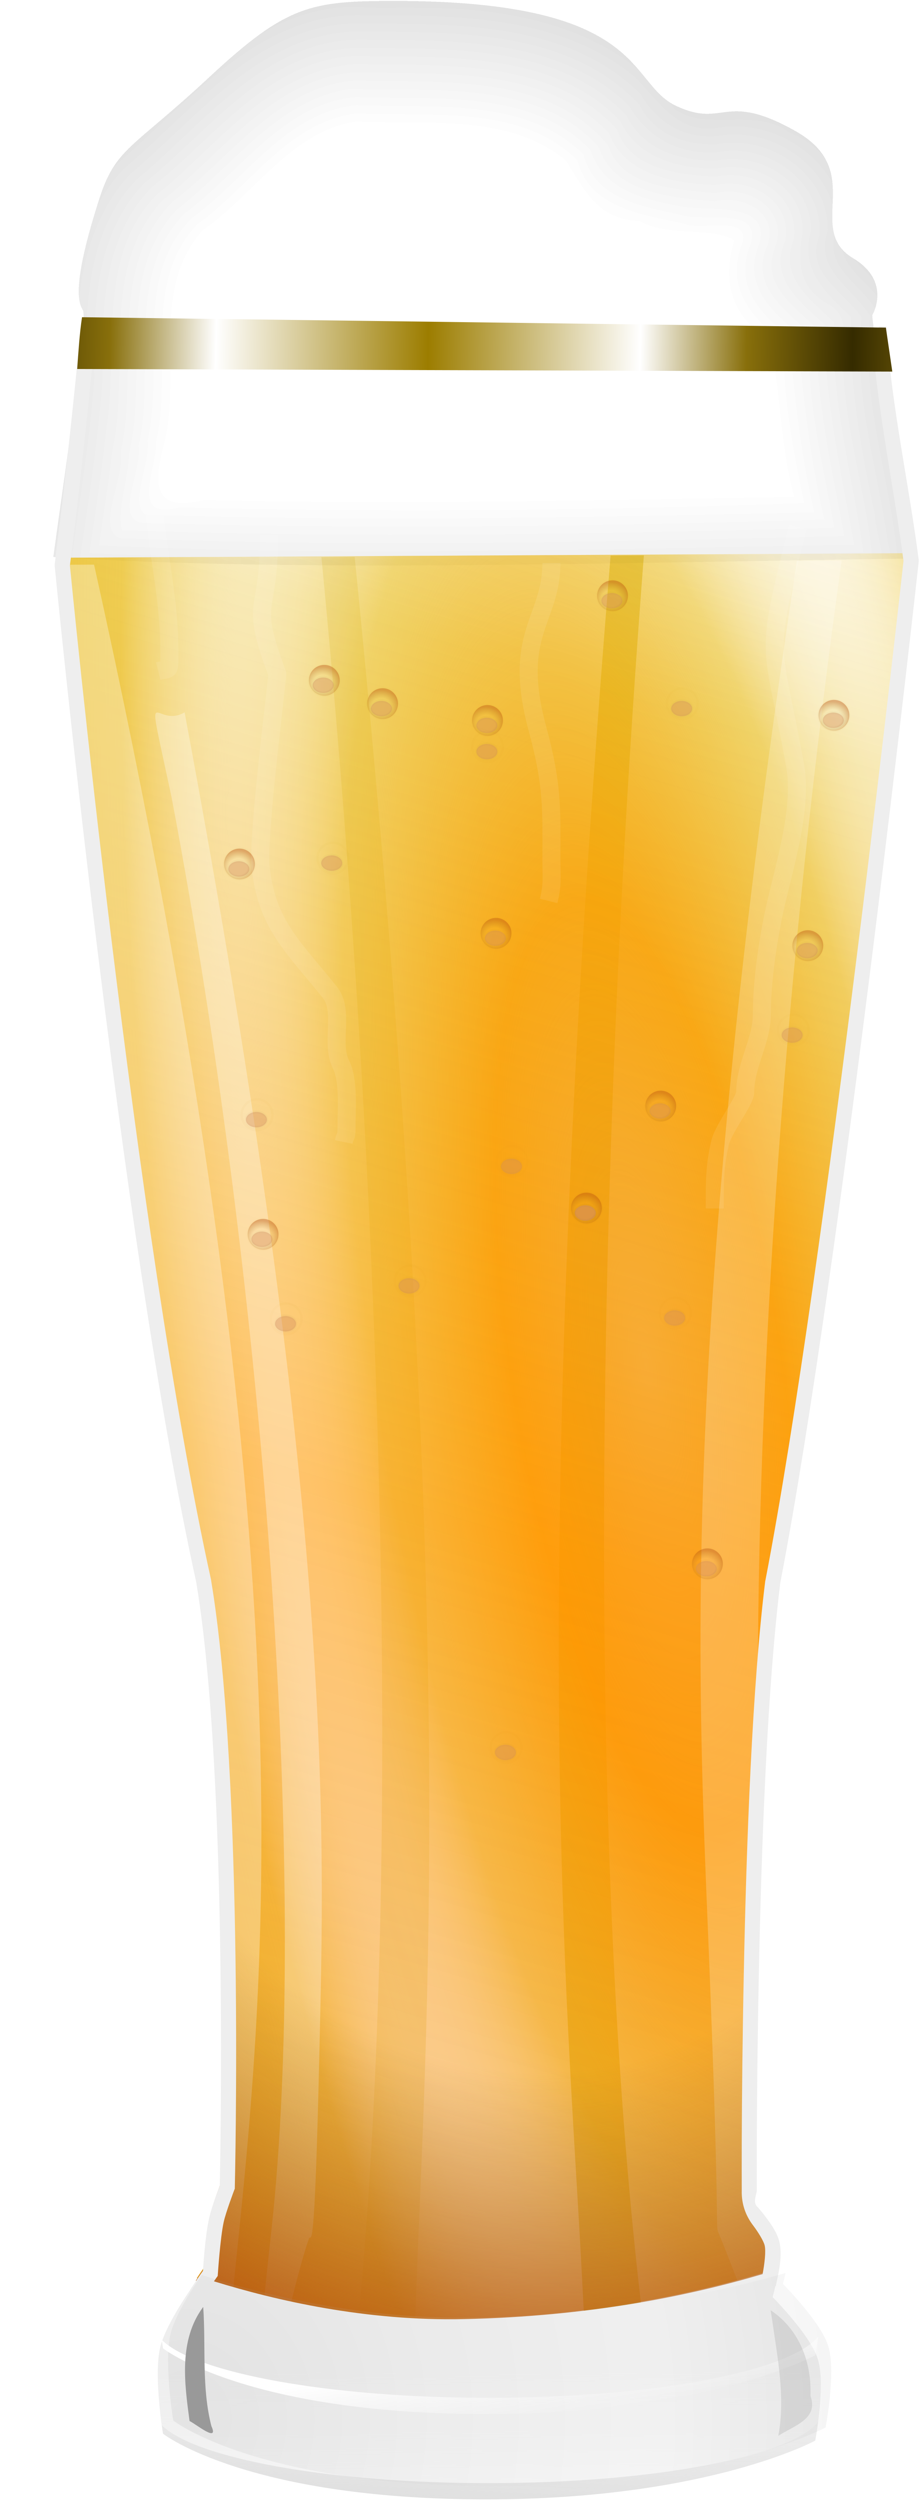 <?xml version="1.0" encoding="UTF-8"?>
<svg viewBox="0 0 94.207 255.305" xmlns="http://www.w3.org/2000/svg" xmlns:xlink="http://www.w3.org/1999/xlink">
 <defs>
  <clipPath id="g">
   <path d="m243.63 569.36c-0.048-0.04-2.401-4.263 2.329-7.189 6.017-3.722-1.707-10.972 7.071-16.092s8.696-0.283 14.67-3.209 3.49-13.24 34.338-13.249c10.374-3e-3 13.288 0.488 22.797 9.631s11.465 8.907 13.494 15.436c1.927 6.202 3.274 12.098 2.014 13.997-0.683 1.029 2.34 21.528 3.605 31.263-29.669 1.955-68.109 0.724-104.61 0.197 0.654-7.866 4.228-28.569 4.289-30.784z" fill-rule="evenodd"/>
  </clipPath>
  <filter id="e" x="-.393" y="-.127" width="1.786" height="1.254">
   <feGaussianBlur stdDeviation="1.32"/>
  </filter>
  <filter id="f" x="-1.025" y="-.227" width="3.051" height="1.454">
   <feGaussianBlur stdDeviation="2.379"/>
  </filter>
  <linearGradient id="c">
   <stop stop-color="#f08700" stop-opacity=".604" offset="0"/>
   <stop stop-color="#ff9902" stop-opacity=".906" offset=".184"/>
   <stop stop-color="#e8bb17" stop-opacity=".485" offset=".369"/>
   <stop stop-color="#fff" stop-opacity="0" offset=".5"/>
   <stop stop-color="#e8bb17" stop-opacity=".621" offset=".638"/>
   <stop stop-color="#e6b914" offset="1"/>
  </linearGradient>
  <linearGradient id="d">
   <stop stop-color="#f4e3d7" stop-opacity="0" offset="0"/>
   <stop stop-color="#a46b17" stop-opacity="0" offset=".5"/>
   <stop stop-color="#b7510e" offset="1"/>
  </linearGradient>
  <linearGradient id="n" x1="2625.5" x2="2625.6" y1="508.86" y2="553.25" gradientUnits="userSpaceOnUse">
   <stop stop-color="#eee" offset="0"/>
   <stop stop-color="#e6e6e6" stop-opacity="0" offset="1"/>
  </linearGradient>
  <linearGradient id="m" x1="479.83" x2="528.61" y1="608.76" y2="609.7" gradientTransform="matrix(1.733 0 0 1.815 1783.5 -995.59)" gradientUnits="userSpaceOnUse" spreadMethod="reflect">
   <stop stop-color="#9c7d00" offset="0"/>
   <stop stop-color="#fff" offset=".5"/>
   <stop stop-color="#886f0b" offset=".75"/>
   <stop stop-color="#352b00" offset="1"/>
  </linearGradient>
  <linearGradient id="l" x1="2621" x2="2623" y1="555.75" y2="512.49" gradientUnits="userSpaceOnUse">
   <stop stop-color="#ccc" offset="0"/>
   <stop stop-color="#ccc" stop-opacity="0" offset="1"/>
  </linearGradient>
  <linearGradient id="k" x1="2618.9" x2="2621.2" y1="507.71" y2="522.04" gradientUnits="userSpaceOnUse">
   <stop stop-color="#fff" offset="0"/>
   <stop stop-color="#fff" stop-opacity="0" offset="1"/>
  </linearGradient>
  <linearGradient id="o" x1="2561.7" x2="2820.4" y1="498.45" y2="-374.28" gradientUnits="userSpaceOnUse" xlink:href="#c"/>
  <radialGradient id="a" cx="258.12" cy="594.01" r="7.24" gradientUnits="userSpaceOnUse">
   <stop stop-color="#945c00" offset="0"/>
   <stop stop-color="#cf8e03" offset="1"/>
  </radialGradient>
  <radialGradient id="h" cx="2554.4" cy="583.12" r="64.691" gradientTransform="matrix(2.89 -.039 .047 3.195 -4842.5 -1244.4)" gradientUnits="userSpaceOnUse">
   <stop stop-color="#777" offset="0"/>
   <stop stop-color="#ccc" offset=".25"/>
   <stop stop-color="#fff" offset=".5"/>
   <stop stop-color="#777" offset=".765"/>
   <stop stop-color="#ccc" offset="1"/>
  </radialGradient>
  <radialGradient id="j" cx="2611.5" cy="971.13" r="85.047" gradientTransform="matrix(1.699 -.263 .91 5.881 -2662.1 -4714.8)" gradientUnits="userSpaceOnUse" xlink:href="#c"/>
  <radialGradient id="i" cx="2601.2" cy="970.62" r="85.047" gradientTransform="matrix(-1.522 -.8 .745 -1.417 5868.8 3837.2)" gradientUnits="userSpaceOnUse" xlink:href="#d"/>
  <radialGradient id="b" cx="248.12" cy="595.31" r="7.24" gradientTransform="matrix(1.097 -.019 .017 1 -34.232 4.68)" gradientUnits="userSpaceOnUse" xlink:href="#d"/>
 </defs>
 <g transform="matrix(.513 0 0 .513 -1297.8 -19.255)" fill="#fff">
  <g transform="translate(-19.432 17.596)" fill-rule="evenodd">
   <path d="m2619.9 130.81-6.625 0.031c12.125 125.3 16.141 257.28 7.469 349.81 3.63 0.449 7.377 0.754 11.219 0.938 0.174-4.741 0.327-9.274 0.562-14.844 2.493-58.92 6.802-142.15-12.625-335.94z" opacity=".2"/>
   <path d="m2677.5 130.5-6.625 0.031c-15.526 189.78-9.86 271.71-6.406 329.97 0.434 7.321 0.757 13.623 1.062 19.531 3.964-0.483 7.763-1.064 11.375-1.688-10.588-91.046-9.127-222.32 0.594-347.84z" opacity=".6"/>
  </g>
  <g transform="matrix(-1.626 0 0 1.574 3099.7 -795.9)" clip-path="url(#g)" fill-rule="evenodd">
   <path d="m305.12 529.15c-11.519-0.244-24.519 0.369-33.688 8.219-2.277 1.467-3.196 4.421-5.562 5.562-4.558 0.962-9.704-0.506-13.594 2.688-5.816 2.896-8.354 9.9-7.438 16-2.837 2.735-6.706 6.299-5.156 10.625 0.597 11.198-4.833 22.133-3.406 33.219 2.21 4.491 7.959 2.541 11.844 2.406 21.079 0.761 42.302 0.957 63.44 0.909 12.497-0.155 25.496-0.323 37.654-1.409-1.625-13.78-4.487-27.55-4-41.406-1.02-8.963-5.714-17.287-12.998-22.559-7.335-7.142-16.062-15.389-27.096-14.254zm1.094 0.188c11.348-0.489 19.648 8.523 27.312 15.562 8.368 6.329 12.362 17.542 11.463 28.065 0.275 11.478 2.552 22.83 3.912 34.247-32.794 2.214-66.056 1.123-98.656 0.625-4.205-1.147-9.924 2.319-13.219-1.656-1.826-4.076-0.166-8.891 0.263-13.186 1.34-7.672 3.502-15.531 2.331-23.252 0.263-3.501 3.433-5.677 5.5-8.125-1.144-6.554 2.221-13.905 8.375-16.406 3.92-2.866 9.234-0.561 13.438-2.406 7.016-10.771 20.975-13.541 33.066-13.365 2.06-0.095 4.264 0.138 6.216-0.104z" opacity=".01"/>
   <path d="m306.19 528.05c-12.273-0.151-26.18 0.241-35.824 8.906-2.543 1.666-3.5 5.833-7.082 5.281-4.245-0.107-8.58 0.115-12.062 2.75-5.579 3.151-8.235 9.986-7.438 16.219-3.003 2.831-6.607 6.558-5.156 11.062 0.613 11.169-4.731 22.115-3.438 33.219 2.539 6.477 10.659 2.69 15.673 3.665 33.144 0.509 66.431 1.645 99.483-0.728-1.593-14.087-4.534-28.076-4.088-42.264-0.921-9.346-5.818-18.078-13.41-23.576-7.348-7.143-15.708-15.04-26.658-14.535zm0.031 2.344c10.757-0.496 18.876 8.002 26.031 14.812 8.437 6.101 12.601 17.004 11.669 27.236 0.254 11.334 2.499 22.528 3.831 33.795-32.72 2.024-65.541 1.138-98.281 0.438-3.719-0.731-8.161 1.884-11.375-0.781-1.711-3.392-0.352-7.535-0.062-11.188 1.1-7.829 3.827-15.761 2.688-23.656-0.786-4.056 3.689-6.428 5.438-9.25-1.084-6.025 1.742-13.184 7.688-15.562 3.97-3.199 10.082-0.032 14-2.938 6.625-10.042 19.737-12.942 31.125-12.781 2.397-0.115 4.965 0.098 7.25-0.125z" opacity=".01"/>
   <path d="m306.09 527.02c-14.494-0.554-31.693 1.181-40.844 13.938-6.033 0.034-12.193 0.459-16.844 4.719-4.821 3.736-5.65 10.356-6.219 15.688-4.035 3.057-5.733 8.061-4.562 12.906 0.107 10.701-5.274 21.452-3.188 32.094 3.207 6.689 11.359 2.839 16.906 3.83 33.355 0.5 66.869 1.679 100.13-0.83-1.751-14.845-4.473-29.592-4.344-44.531-1.078-10.305-7.642-18.81-15.625-24.969-6.863-6.705-15.268-13.387-25.406-12.844zm0.125 4.406c12.722-0.259 21.191 11.092 29.906 18.781 6.593 7.218 7.188 17.49 6.938 26.844 0.669 9.413 2.356 18.815 3.5 28.219-33.742 2.195-67.667 0.668-101.38 0.5-2.98 0.834-8.318 0.621-6.812-4.062 0.451-10.816 4.837-21.631 3.406-32.469 1.284-4.087 6.988-5.78 5.219-10.594-0.158-7.973 7.829-14.359 15.625-12.969 4.942 0.734 7.125-3.351 10.094-6.438 9.28-7.921 22.069-7.785 33.5-7.812z" opacity=".01"/>
   <path d="m306 525.99c-14.677-0.538-31.956 1.242-41.25 14-5.813-0.062-11.789 0.504-16.375 4.438-5.062 3.715-7.01 10.291-6.906 16.219-4.242 3.23-6.085 8.515-4.875 13.625 0.123 10.869-5.506 21.772-3.062 32.594 2.751 6.243 10.469 4.408 15.75 4.156 34.331 0.872 68.978 1.877 103.31-0.719-1.649-15.225-4.605-30.308-4.438-45.625-1.155-10.484-7.726-19.295-15.938-25.562-7.092-6.918-15.746-13.716-26.219-13.125zm1.156 6.469c11.949 0.41 19.893 11.166 28.188 18.438 6.799 7.399 6.683 17.751 6.762 27.216 0.464 8.682 2.676 18.046 2.988 26.222-33.301 2.059-66.764 0.57-100.03 0.406-2.442 0.441-7.059 1.111-5.656-3 0.412-10.747 4.881-21.489 3.375-32.281 1.726-3.963 7.04-5.899 5.25-10.812-0.134-7.382 7.395-13.332 14.625-11.938 4.258 0.341 7.359-1.821 9.406-5.375 9.159-9.305 23.055-8.77 35.094-8.875z" opacity=".01"/>
   <path d="m305.91 524.96c-14.772-0.468-32.143 1.173-41.594 14.062-8.184-0.703-17.088 2.481-21.188 9.969-2.633 3.491-1.738 8.526-3.438 11.938-4.217 3.45-5.005 9.107-4.156 14.219-0.112 10.689-5.723 21.71-2.844 32.375 2.945 6.319 10.75 5.05 16.344 4.531 34.796 0.856 69.9 1.931 104.69-0.812-1.562-15.603-4.73-31.03-4.531-46.719-1.208-10.689-7.862-19.769-16.281-26.188-7.279-7.093-16.227-14.014-27-13.375zm1.219 8.531c11.73 0.512 19.233 10.981 27.438 18.062 5.741 6.458 6.807 15.545 6.362 24.061 0.496 9.3 2.071 18.521 3.325 27.751-33.066 1.964-66.28 0.504-99.312 0.344-2.536 0.557-5.894 0.887-4.469-2.844 0.757-10.396 4.697-20.942 3.406-31.375 2.24-3.703 6.904-5.912 5.188-10.844-0.071-6.985 6.893-12.166 13.625-10.906 4.049 0.139 7.671-1.31 9.469-5 8.789-9.701 22.97-9.149 34.969-9.25z" opacity=".01"/>
   <path d="m305.84 523.93c-14.933-0.477-32.385 1.254-42.094 14.125-10.528-1.271-21.783 5.569-23.75 16.312-0.119 3.62-0.867 6.569-3.688 9.031-4.151 6.022-0.286 13.569-2.844 20.156-1.097 8.099-4.526 16.929-1.469 24.875 3.603 6.991 12.192 4.614 18.344 4.844 34.821 0.487 69.758 1.848 104.5-1.094-1.381-15.733-4.924-31.171-4.531-47-1.079-11.229-7.881-20.966-16.688-27.594-7.456-7.297-16.74-14.344-27.781-13.656zm0.438 10.594c11.768-0.062 19.332 10.78 27.469 17.688 6.556 7.092 6.154 17.066 6.293 26.06 0.609 8.121 1.948 16.116 3.019 24.128-32.704 1.881-65.621 0.427-98.25 0.281-3.82 1.483-3.892-1.425-3.094-4.594 1.294-9.423 4.305-18.973 3.219-28.469 2.363-3.425 6.967-5.62 5.156-10.375-0.415-6.668 6.224-11.801 12.625-10.469 4.75 0.267 8.447-1.91 10.719-5.906 8.558-8.688 21.593-8.222 32.844-8.344z" opacity=".01"/>
   <path d="m305.75 522.9c-15.141-0.562-32.641 1.484-42.656 14.188-12.243-1.573-24.634 8.441-24.594 21-1.467 3.793-5.895 7.096-5.344 11.938 1.838 12.705-5.733 25.247-2.594 37.906 2.903 7.107 11.495 7.365 17.938 6.156 35.714 0.902 71.779 2.038 107.5-0.969-1.389-16.115-5.05-31.902-4.656-48.094-1.111-11.435-8-21.382-17-28.188-7.692-7.508-17.236-14.665-28.594-13.938zm0.625 12.656c11.311 0.03 18.442 10.508 26.375 17.062 6.221 6.612 6.303 16.148 6.188 24.75 0.52 8.055 1.939 16.168 2.906 24.062-32.369 1.702-64.832 0.534-97.188 0.094-4.102 1.907-1.274-4.79-1.333-7.017 1.703-8.148 3.216-16.842 2.895-24.92 3.277-3.161 6.293-6.119 4.906-10.906-0.033-5.973 6.01-10.048 11.625-8.875 4.645 0.033 8.964-1.407 11-5.719 8.297-9.006 21.412-8.359 32.625-8.531z" opacity=".01"/>
   <path d="m305.66 521.86c-15.244-0.518-32.774 1.474-43 14.188-13.046-1.502-25.589 9.669-25.312 22.812-4.556 4.015-5.936 10.343-4.906 16.188-0.248 11.175-6.176 22.82-2.5 33.844 3.206 7.339 12.142 7.133 18.719 6.438 36.144 0.421 72.412 1.973 108.47-1.281-1.321-16.49-5.165-32.629-4.75-49.188-1.165-11.613-8.131-21.852-17.344-28.781-7.875-7.753-17.729-14.988-29.375-14.219zm1.375 14.719c10.542 0.528 17.184 10.385 24.812 16.562 6.102 6.377 6.199 15.855 6.062 24.281 0.545 7.742 1.719 15.341 2.812 23.031-32.341 1.615-64.766 0.464-97.094 0 0.404-6.89 3.175-15.874 3.531-23.75 0.638-3.161-1.517-6.984 2.094-8.875 3.46-2.134 3.52-5.353 2.906-8.938-0.182-5.541 5.47-9.172 10.625-8.062 4.88-0.01 9.667-1.477 11.75-6.062 8.171-8.887 21.494-7.967 32.5-8.188z" opacity=".01"/>
   <path d="m305.56 520.83c-15.396-0.532-32.984 1.579-43.438 14.219-13.183-1.339-25.883 9.975-25.719 23.312-4.675 4.247-6.007 10.668-5 16.656-0.304 11.372-6.274 23.156-2.406 34.375 3.336 7.527 12.503 7.841 19.406 6.969 36.602 0.415 73.335 2.01 109.84-1.375-1.307-16.85-5.218-33.384-4.875-50.281-1.139-12.22-8.75-22.784-18.355-30.059-7.874-7.721-17.913-14.591-29.458-13.816zm1.438 16.781c10.463 0.762 16.896 10.432 24.406 16.625 7.321 7.925 4.516 19.602 6.037 29.464 0.552 5.266 1.33 10.512 2.088 15.755-31.556 1.518-63.374 0.544-94.812-0.094 1.299-9.622 4.05-19.385 3.594-29.094 2.889-2.905 6.804-5.721 4.938-10.469-0.778-5.33 4.607-9.108 9.594-7.938 4.627-0.298 10.398-0.93 12.031-5.938 7.713-9.016 21.305-8.105 32.125-8.312z" opacity=".01"/>
   <path d="m305.5 519.8c-15.565-0.565-33.208 1.7-43.906 14.25-13.397-1.176-26.177 10.397-26.188 23.906-5.103 4.592-5.878 11.63-5.062 18.031-0.676 11.251-6.348 23.059-2.156 34.094 3.543 7.59 12.813 8.331 20 7.312 37.051 0.415 74.234 2.041 111.19-1.469-1.249-17.224-5.315-34.111-4.969-51.375-1.232-12.047-8.367-22.789-17.969-29.969-8.252-8.212-18.717-15.594-30.938-14.781zm1.469 18.844c10.098 0.76 16.326 10.323 23.625 16.219 7.777 8.76 3.86 21.164 6.124 31.649 0.434 4.028 1.112 8.028 1.626 11.976-30.813 1.428-61.697 0.45-92.5-0.094 1.611-9.192 3.672-18.603 3.625-27.844 3.167-3.004 6.805-5.85 4.812-10.656-0.865-4.885 4.159-7.988 8.594-7 5.152-0.215 11.044-1.281 13-6.531 7.771-8.563 20.616-7.43 31.094-7.719z" opacity=".01"/>
   <path d="m305.41 518.77c-15.662-0.548-33.359 1.722-44.25 14.25-13.665-0.986-26.558 10.865-26.781 24.531-5.402 4.95-5.691 12.421-5.125 19.156-0.892 11.08-6.251 22.832-2.062 33.688 3.591 7.888 13.187 9.24 20.75 8.031 37.51 0.414 75.157 2.072 112.56-1.562-1.228-17.629-5.41-34.805-5.062-52.469-1.282-12.733-9.016-23.693-19.011-31.246-8.225-8.156-18.928-15.205-31.02-14.379zm1.531 20.906c9.588 0.766 15.321 9.865 22.344 15.281 8.211 8.555 4.09 21.157 6.405 31.68-0.547 3.29 3.189 9.906 9.7e-4 10.945-29.527 1.154-59.109 0.46-88.625-0.281 1.504-8.665 3.57-17.447 3.344-26.219 3.018-3.088 7.055-5.743 5-10.625-1.281-4.577 3.295-7.541 7.5-6.531 4.698-0.514 11.449-0.7 13.031-5.969 7.214-9.243 20.596-7.945 31-8.281z" opacity=".01"/>
   <path d="m305.31 517.74c-15.743-0.536-33.486 1.755-44.562 14.219-13.909-0.713-26.938 11.181-27.375 25.156-5.385 5.107-5.775 12.717-5.156 19.531-0.969 11.331-6.468 23.437-1.812 34.469 3.775 7.984 13.498 9.582 21.281 8.375 37.976 0.434 76.076 2.075 113.94-1.688-1.191-17.966-5.514-35.67-5.156-53.562-1.341-12.558-8.687-23.656-18.594-31.188-8.704-8.569-19.749-16.233-32.562-15.312zm2.25 23c9.021 1.349 14.514 9.961 21.281 15.281 7.589 8.512 3.453 20.547 5.811 30.742 0.07 3.146 1.54 7.306 0.876 9.789-29.023 1.072-58.193 0.486-87.25-0.312 1.429-8.162 3.462-16.34 3.062-24.625 3.249-3.19 7.316-6.064 5.094-11.188-1.286-4.031 2.932-6.303 6.5-5.469 5.344-0.458 12.422-1.053 14.219-6.906 7.479-8.533 20.319-6.929 30.406-7.312z" opacity=".01"/>
   <path d="m305.22 516.71c-15.878-0.559-33.659 1.847-44.938 14.219-14.212-0.52-27.247 11.672-27.969 25.812-5.41 5.348-5.654 13.055-5.156 20.094-1.027 11.536-6.68 23.987-1.469 35.125 4.426 8.841 15.197 9.573 23.75 8.562 37.766 0.515 75.668 2.034 113.31-1.781-1.178-18.339-5.542-36.295-5.281-54.656-1.304-13.051-9.28-24.631-19.636-32.465-8.678-8.552-19.924-15.824-32.614-14.91zm1.656 25.062c8.939 0.79 14.307 9.696 21.031 14.75 7.368 7.999 3.436 19.688 5.594 29.375-0.502 3.126 3.266 9.704-0.844 9.75-27.645 0.823-55.48 0.42-83.156-0.438 1.755-7.711 2.673-15.977 3.281-23.594 3.599-3.1 6.714-6.304 4.656-11.375-1.307-5.087 5.71-4.103 8.969-4.531 4.885-0.857 10.154-2.029 11.75-7.25 7.212-7.752 19.094-6.295 28.719-6.688z" opacity=".01"/>
   <path d="m305.16 515.68c-16.135-0.678-33.915 2.168-45.562 14.219-14.391-0.16-27.375 12.184-28.312 26.469-5.505 5.557-5.598 13.49-5.188 20.719-1.172 11.592-6.694 24.23-1.312 35.406 4.575 9.026 15.532 10.2 24.406 9.062 38.225 0.499 76.595 2.094 114.69-1.906-1.131-18.702-5.647-37.002-5.375-55.719-1.392-13.396-9.432-25.041-19.948-33.059-8.859-8.751-20.428-16.131-33.395-15.191zm1.688 27.125c8.569 0.886 13.674 9.488 20.094 14.25 7.278 7.459 3.392 18.856 5.449 28.146-0.348 2.822 2.289 8.194 0.238 9.385-27.293 0.951-54.618 0.315-81.906-0.281 1.679-7.268 2.478-14.996 3.062-22.219 3.862-3.149 6.789-6.565 4.719-11.812-1.296-4.726 5.888-2.643 8.531-3.594 4.912-1.085 10.564-2.037 11.969-7.625 7.034-7.351 18.628-5.836 27.844-6.25z" opacity=".01"/>
   <path d="m305.06 514.65c-16.155-0.592-34.001 2.028-45.719 14.219-14.793-0.065-27.911 12.579-29.125 27.156-5.213 5.551-5.747 13.3-5.094 20.438-1.112 11.868-6.928 25.017-1.25 36.531 4.487 8.807 15.247 10.935 24.094 9.594 39.006 0.459 78.164 2.16 117.03-2-1.115-19.071-5.743-37.723-5.469-56.812-1.434-13.566-9.569-25.505-20.261-33.653-9.082-8.951-20.936-16.46-34.208-15.472zm1.75 29.188c8.364 1.069 13.14 9.361 19.531 14.062 6.81 7.485 2.929 18.374 5.011 27.396-0.146 3.483 3.378 10.086-2.824 8.385-25.429 0.639-51.598 0.402-76.563-0.563 1.391-6.681 2.581-13.505 2.562-20.312 4.151-3.366 7.108-7.059 5-12.625-0.917-3.603 5.299-1.39 7.156-2.406 5.228-1.147 11.614-1.994 13.062-8 6.952-7.124 18.037-5.459 27.062-5.938z" opacity=".01"/>
   <path d="m304.97 513.61c-16.232-0.565-34.162 2.043-46 14.219-14.892 0.194-28.42 12.736-29.594 27.625-5.542 5.808-5.816 13.968-5.344 21.438-1.306 11.975-6.834 25.085-1.062 36.594 4.814 9.48 16.276 11.442 25.75 10.125 39.143 0.513 78.438 2.128 117.44-2.094-1.2-19.409-5.749-38.452-5.625-57.906-1.441-13.844-9.688-25.963-20.573-34.246-9.271-9.187-21.431-16.769-34.989-15.754zm1.844 31.25c7.905 1.149 12.653 9.363 18.812 13.75 6.474 7.409 2.593 17.999 4.699 26.803 1.261 4.92 1.678 9.032-4.822 7.325-24.103 0.609-48.214 0.03-72.315-0.409 1.74-6.431 1.662-13.607 2.994-19.763 4.717-3.054 5.871-7.41 4.35-12.674 2.639-1.728 8.167-0.396 11.594-2.438 5.156-0.158 6.779-3.952 9.031-7.656 7.019-6.002 17.107-4.482 25.656-4.938z" opacity=".01"/>
  </g>
  <path d="m2710.3 147.66-169.09 0.906s12.914 133.1 28.188 202.31c6.601 39.671 4.688 120.53 4.688 120.53s-1.69 4.373-2.188 6.656c-0.749 3.441-1.188 10.5-1.188 10.5s-0.722 0.992-1.688 2.469c12.715 4.075 31.594 8.59 52.25 8.156 25.617-0.538 46.271-4.909 60.781-9.281 0.458-2.123 1.002-5.285 0.531-7.25-0.642-2.683-4.531-6.938-4.531-6.938s-0.511-83.02 4.687-124.84c12.159-63.024 27.563-203.22 27.563-203.22z"/>
  <path d="m2710.3 147.66-169.09 0.906s12.914 133.1 28.188 202.31c6.601 39.671 4.688 120.53 4.688 120.53s-1.69 4.373-2.188 6.656c-0.749 3.441-1.188 10.5-1.188 10.5s-0.722 0.992-1.688 2.469c12.715 4.075 31.594 8.59 52.25 8.156 25.617-0.538 46.271-4.909 60.781-9.281 0.458-2.123 1.002-5.285 0.531-7.25-0.642-2.683-4.531-6.938-4.531-6.938s-0.511-83.02 4.687-124.84c12.159-63.024 27.563-203.22 27.563-203.22z" opacity=".65"/>
  <g transform="translate(-19.641 18.841)" fill-rule="evenodd">
   <path d="m2568.2 131.09-7 0.031s12.914 133.1 28.187 202.31c6.601 39.671 4.688 120.53 4.688 120.53s-1.69 4.373-2.188 6.656c-0.749 3.441-1.187 10.5-1.187 10.5s-0.722 0.991-1.688 2.469c2.08 0.667 4.39 1.333 6.781 2 0.025-0.248 0.037-0.406 0.062-0.656 6.103-59.42 16.689-144.37-27.656-343.84zm18.031 29.406c-6.181 3.634-8.097-8.932-2.594 16.906 19.256 101.53 27.163 218.8 19.906 285.09-0.62 5.663-1.125 10.383-1.562 14.719 1.653 0.398 3.374 0.789 5.125 1.156 1.464-5.938 2.959-11.501 3.906-14.062 0.429-1.16 1.088 5.609 2.063-37 0.979-42.816 3.325-105.58-26.844-266.81z" opacity=".3"/>
   <path d="m2717.1 130.28-8.906 0.062c-23.465 153.9-19.707 223.92-17.656 274.28 2.445 60.035 1.351 56.896 2.031 58.531 1.007 2.418 2.537 6.32 4.25 10.812 1.826-0.496 3.584-0.998 5.25-1.5 0.458-2.123 1.002-5.285 0.531-7.25-0.642-2.683-4.531-6.938-4.531-6.938s-0.348-55.167 2.344-98.219c-0.27-68.317 5.516-149.84 16.688-229.78z" opacity=".214"/>
  </g>
  <path d="m2678.5 418.63-104.59 1.281c0.541 28.134-0.031 52-0.031 52s-1.69 4.373-2.187 6.656c-0.749 3.441-1.188 10.5-1.188 10.5s-0.722 0.991-1.687 2.469c12.715 4.075 31.594 8.59 52.25 8.156 25.617-0.538 46.271-4.909 60.781-9.281 0.458-2.123 1.002-5.285 0.531-7.25-0.642-2.683-4.531-6.938-4.531-6.938s-0.154-26.786 0.656-57.594z"/>
  <path d="m2546 102.22c-1.571 15.671-3.26 31.96-5.281 47.656v0.344s12.902 132.96 28.219 202.41v0.062c6.501 39.157 4.671 119.31 4.656 119.97-0.128 0.328-1.617 4.115-2.156 6.594-0.772 3.547-1.148 9.659-1.188 10.312-0.178 0.247-0.629 0.871-1.469 2.156l-1.094 1.625h0.031c-2.066 3.05-5.129 7.968-5.969 11.375-1.382 5.612 0.531 17.281 0.531 17.281s17.105 13.461 66.438 13.062c42.639-0.344 63.469-11.688 63.469-11.688s2.136-11.045 0.531-16.219c-1.499-4.831-9-12.344-9-12.344s0.254-0.971 0.531-2.188l0.094-0.031 0.188-0.875c0.471-2.184 1.147-5.333 0.531-7.906-0.439-1.834-1.682-3.57-2.781-5.031-0.55-0.731-1.079-1.355-1.469-1.812-1.198-1.003-0.277-2.505-0.25-3.406 0-2.349-0.017-5.754 0-9.969 0.033-8.43 0.145-20.113 0.406-33.094 0.522-25.962 1.698-57.152 4.281-77.938 12.191-63.239 27.563-203.25 27.563-203.25v-0.344c-1.98-15.186-5.303-30.106-6.375-45.062l-0.094-1.375-1.375-0.031h-0.031l-1.313 3.312c1.204 14.605 4.271 28.985 6.156 43.375-0.037 0.338-15.389 140.13-27.5 202.91v0.031l-0.031 0.062c-2.615 21.038-3.759 52.246-4.281 78.25-0.261 13.002-0.373 24.713-0.406 33.156-0.017 4.221 0 7.614 0 9.969-0.075 2.765 0.823 5.111 2.312 7.031 1.005 1.336 2.047 3.057 2.25 3.906 0.285 1.19-0.031 3.71-0.406 5.719-14.352 4.255-34.49 8.444-59.469 8.969-19.479 0.409-37.253-3.649-49.812-7.531l0.5-0.719 0.25-0.344 0.031-0.438s0.472-7.138 1.156-10.281c0.431-1.982 2.125-6.438 2.125-6.438l0.094-0.219v-0.281s1.944-80.77-4.719-120.81v-0.062c-15.192-68.843-28.07-201.4-28.125-201.97 1.953-15.189 3.57-30.87 5.094-46.031z"/>
  <path d="m2545.2 110.99 162.35 0.514-1.28-8.754-160.11-2.068c-0.509 3.419-0.717 6.864-0.96 10.308z" fill-rule="evenodd"/>
  <path d="m2686.3 490.01c-14.961 4.274-36.223 8.528-62.602 8.886-21.256 0.289-40.65-4.327-53.706-8.491-2.061 3.019-5.323 8.162-6.189 11.677-1.382 5.612 0.525 17.285 0.525 17.285s17.107 13.476 66.44 13.078c42.639-0.344 63.49-11.693 63.49-11.693s2.134-11.042 0.528-16.216c-1.499-4.831-9.016-12.343-9.016-12.343s0.252-0.968 0.529-2.184z" opacity=".1"/>
  <path d="m2692.8 519.62c-5.492 6.948-32.821 12.219-65.688 12.219-31.784 0-58.384-4.924-65.062-11.531 0.131 0.951 0.25 1.688 0.25 1.688s17.105 13.461 66.438 13.062c42.639-0.344 63.469-11.688 63.469-11.688s0.304-1.554 0.594-3.75z" fill-rule="evenodd"/>
  <path d="m2692.8 502.64c-5.492 6.948-32.821 12.219-65.688 12.219-31.784 0-58.384-4.924-65.062-11.531 0.131 0.951 0.25 1.688 0.25 1.688s17.105 13.461 66.438 13.062c42.639-0.344 63.469-11.688 63.469-11.688s0.304-1.554 0.594-3.75z" fill-rule="evenodd"/>
  <path transform="matrix(.987 -.159 .159 .987 -45.457 432.82)" d="m2684.5 499.47c-0.155 7.803 0.192 16.048-2.469 23.375 3.365-1.496 8.518-2.033 7.594-6.812 1.325-6.566-0.083-13.466-5.125-18.125v1.562z" filter="url(#e)" opacity=".5"/>
  <path d="m2570.3 496.76c-4.922 6.612-3.732 15.236-2.719 22.719 1.196 0.541 5.926 4.465 4.344 1-1.969-7.727-1.073-15.604-1.625-23.719z" filter="url(#f)"/>
  <g fill-rule="evenodd" stroke-opacity=".042">
   <path transform="matrix(.456 0 0 .456 2481 -97.904)" d="m255.47 594.01c0 3.723-3.018 6.74-6.74 6.74s-6.74-3.018-6.74-6.74 3.018-6.74 6.74-6.74 6.74 3.018 6.74 6.74z" opacity=".397" stroke="url(#a)"/>
   <path transform="matrix(.429 0 0 .663 2487.7 -222.13)" d="m253.12 597.39c0 1.281-2.181 2.32-4.872 2.32s-4.872-1.039-4.872-2.32 2.181-2.32 4.872-2.32 4.872 1.039 4.872 2.32z" opacity=".383" stroke="#4a4a4a"/>
  </g>
  <g fill-rule="evenodd" stroke-opacity=".042">
   <path transform="matrix(.456 0 0 .456 2482.7 -62.498)" d="m255.47 594.01c0 3.723-3.018 6.74-6.74 6.74s-6.74-3.018-6.74-6.74 3.018-6.74 6.74-6.74 6.74 3.018 6.74 6.74z" opacity=".397" stroke="url(#a)"/>
   <path transform="matrix(.429 0 0 .663 2489.4 -186.72)" d="m253.12 597.39c0 1.281-2.181 2.32-4.872 2.32s-4.872-1.039-4.872-2.32 2.181-2.32 4.872-2.32 4.872 1.039 4.872 2.32z" opacity=".383" stroke="#4a4a4a"/>
  </g>
  <g fill-rule="evenodd" stroke-opacity=".042">
   <path transform="matrix(.456 0 0 .456 2492.6 -93.26)" d="m255.47 594.01c0 3.723-3.018 6.74-6.74 6.74s-6.74-3.018-6.74-6.74 3.018-6.74 6.74-6.74 6.74 3.018 6.74 6.74z" opacity=".397" stroke="url(#a)"/>
   <path transform="matrix(.429 0 0 .663 2499.3 -217.48)" d="m253.12 597.39c0 1.281-2.181 2.32-4.872 2.32s-4.872-1.039-4.872-2.32 2.181-2.32 4.872-2.32 4.872 1.039 4.872 2.32z" opacity=".383" stroke="#4a4a4a"/>
  </g>
  <g fill-rule="evenodd" stroke-opacity=".042">
   <path transform="matrix(.456 0 0 .456 2467.6 -11.421)" d="m255.47 594.01c0 3.723-3.018 6.74-6.74 6.74s-6.74-3.018-6.74-6.74 3.018-6.74 6.74-6.74 6.74 3.018 6.74 6.74z" opacity=".397" stroke="url(#a)"/>
   <path transform="matrix(.429 0 0 .663 2474.4 -135.65)" d="m253.12 597.39c0 1.281-2.181 2.32-4.872 2.32s-4.872-1.039-4.872-2.32 2.181-2.32 4.872-2.32 4.872 1.039 4.872 2.32z" opacity=".383" stroke="#4a4a4a"/>
  </g>
  <g fill-rule="evenodd" stroke-opacity=".042">
   <path transform="matrix(.456 0 0 .456 2464.1 -61.337)" d="m255.47 594.01c0 3.723-3.018 6.74-6.74 6.74s-6.74-3.018-6.74-6.74 3.018-6.74 6.74-6.74 6.74 3.018 6.74 6.74z" opacity=".397" stroke="url(#a)"/>
   <path transform="matrix(.429 0 0 .663 2470.9 -185.56)" d="m253.12 597.39c0 1.281-2.181 2.32-4.872 2.32s-4.872-1.039-4.872-2.32 2.181-2.32 4.872-2.32 4.872 1.039 4.872 2.32z" opacity=".383" stroke="#4a4a4a"/>
  </g>
  <g fill-rule="evenodd" stroke-opacity=".042">
   <path transform="matrix(.456 0 0 .456 2473.4 29.209)" d="m255.47 594.01c0 3.723-3.018 6.74-6.74 6.74s-6.74-3.018-6.74-6.74 3.018-6.74 6.74-6.74 6.74 3.018 6.74 6.74z" opacity=".397" stroke="url(#a)"/>
   <path transform="matrix(.429 0 0 .663 2480.2 -95.015)" d="m253.12 597.39c0 1.281-2.181 2.32-4.872 2.32s-4.872-1.039-4.872-2.32 2.181-2.32 4.872-2.32 4.872 1.039 4.872 2.32z" opacity=".383" stroke="#4a4a4a"/>
  </g>
  <g fill-rule="evenodd" stroke-opacity=".042">
   <path transform="matrix(.456 0 0 .456 2468.8 12.377)" d="m255.47 594.01c0 3.723-3.018 6.74-6.74 6.74s-6.74-3.018-6.74-6.74 3.018-6.74 6.74-6.74 6.74 3.018 6.74 6.74z" opacity=".397" stroke="url(#a)"/>
   <path transform="matrix(.429 0 0 .663 2475.5 -111.85)" d="m253.12 597.39c0 1.281-2.181 2.32-4.872 2.32s-4.872-1.039-4.872-2.32 2.181-2.32 4.872-2.32 4.872 1.039 4.872 2.32z" opacity=".383" stroke="#4a4a4a"/>
  </g>
  <g fill-rule="evenodd" stroke-opacity=".042">
   <path transform="matrix(.456 0 0 .456 2518.4 -2.128)" d="m255.47 594.01c0 3.723-3.018 6.74-6.74 6.74s-6.74-3.018-6.74-6.74 3.018-6.74 6.74-6.74 6.74 3.018 6.74 6.74z" opacity=".397" stroke="url(#a)"/>
   <path transform="matrix(.429 0 0 .663 2525.2 -126.35)" d="m253.12 597.39c0 1.281-2.181 2.32-4.872 2.32s-4.872-1.039-4.872-2.32 2.181-2.32 4.872-2.32 4.872 1.039 4.872 2.32z" opacity=".383" stroke="#4a4a4a"/>
  </g>
  <g fill-rule="evenodd" stroke-opacity=".042">
   <path transform="matrix(.456 0 0 .456 2548 -13.156)" d="m255.47 594.01c0 3.723-3.018 6.74-6.74 6.74s-6.74-3.018-6.74-6.74 3.018-6.74 6.74-6.74 6.74 3.018 6.74 6.74z" opacity=".397" stroke="url(#a)"/>
   <path transform="matrix(.429 0 0 .663 2554.8 -137.38)" d="m253.12 597.39c0 1.281-2.181 2.32-4.872 2.32s-4.872-1.039-4.872-2.32 2.181-2.32 4.872-2.32 4.872 1.039 4.872 2.32z" opacity=".383" stroke="#4a4a4a"/>
  </g>
  <g fill-rule="evenodd" stroke-opacity=".042">
   <path transform="matrix(.456 0 0 .456 2550.9 28.054)" d="m255.47 594.01c0 3.723-3.018 6.74-6.74 6.74s-6.74-3.018-6.74-6.74 3.018-6.74 6.74-6.74 6.74 3.018 6.74 6.74z" opacity=".397" stroke="url(#a)"/>
   <path transform="matrix(.429 0 0 .663 2557.7 -96.171)" d="m253.12 597.39c0 1.281-2.181 2.32-4.872 2.32s-4.872-1.039-4.872-2.32 2.181-2.32 4.872-2.32 4.872 1.039 4.872 2.32z" opacity=".383" stroke="#4a4a4a"/>
  </g>
  <g fill-rule="evenodd" stroke-opacity=".042">
   <path transform="matrix(.456 0 0 .456 2557.3 77.97)" d="m255.47 594.01c0 3.723-3.018 6.74-6.74 6.74s-6.74-3.018-6.74-6.74 3.018-6.74 6.74-6.74 6.74 3.018 6.74 6.74z" opacity=".397" stroke="url(#a)"/>
   <path transform="matrix(.429 0 0 .663 2564 -46.254)" d="m253.12 597.39c0 1.281-2.181 2.32-4.872 2.32s-4.872-1.039-4.872-2.32 2.181-2.32 4.872-2.32 4.872 1.039 4.872 2.32z" opacity=".383" stroke="#4a4a4a"/>
  </g>
  <g fill-rule="evenodd" stroke-opacity=".042">
   <path transform="matrix(.456 0 0 .456 2517.2 114.54)" d="m255.47 594.01c0 3.723-3.018 6.74-6.74 6.74s-6.74-3.018-6.74-6.74 3.018-6.74 6.74-6.74 6.74 3.018 6.74 6.74z" opacity=".397" stroke="url(#a)"/>
   <path transform="matrix(.429 0 0 .663 2524 -9.687)" d="m253.12 597.39c0 1.281-2.181 2.32-4.872 2.32s-4.872-1.039-4.872-2.32 2.181-2.32 4.872-2.32 4.872 1.039 4.872 2.32z" opacity=".383" stroke="#4a4a4a"/>
  </g>
  <g fill-rule="evenodd" stroke-opacity=".042">
   <path transform="matrix(.456 0 0 .456 2515.2 -47.543)" d="m255.47 594.01c0 3.723-3.018 6.74-6.74 6.74s-6.74-3.018-6.74-6.74 3.018-6.74 6.74-6.74 6.74 3.018 6.74 6.74z" opacity=".397" stroke="url(#a)"/>
   <path transform="matrix(.429 0 0 .663 2522 -171.77)" d="m253.12 597.39c0 1.281-2.181 2.32-4.872 2.32s-4.872-1.039-4.872-2.32 2.181-2.32 4.872-2.32 4.872 1.039 4.872 2.32z" opacity=".383" stroke="#4a4a4a"/>
  </g>
  <g fill-rule="evenodd" stroke-opacity=".042">
   <path transform="matrix(.456 0 0 .456 2513.5 -84.69)" d="m255.47 594.01c0 3.723-3.018 6.74-6.74 6.74s-6.74-3.018-6.74-6.74 3.018-6.74 6.74-6.74 6.74 3.018 6.74 6.74z" opacity=".397" stroke="url(#a)"/>
   <path transform="matrix(.429 0 0 .663 2520.3 -208.91)" d="m253.12 597.39c0 1.281-2.181 2.32-4.872 2.32s-4.872-1.039-4.872-2.32 2.181-2.32 4.872-2.32 4.872 1.039 4.872 2.32z" opacity=".383" stroke="#4a4a4a"/>
  </g>
  <g fill-rule="evenodd" stroke-opacity=".042">
   <path transform="matrix(.456 0 0 .456 2513.5 -89.914)" d="m255.47 594.01c0 3.723-3.018 6.74-6.74 6.74s-6.74-3.018-6.74-6.74 3.018-6.74 6.74-6.74 6.74 3.018 6.74 6.74z" opacity=".397" stroke="url(#a)"/>
   <path transform="matrix(.429 0 0 .663 2520.3 -214.14)" d="m253.12 597.39c0 1.281-2.181 2.32-4.872 2.32s-4.872-1.039-4.872-2.32 2.181-2.32 4.872-2.32 4.872 1.039 4.872 2.32z" opacity=".383" stroke="#4a4a4a"/>
  </g>
  <g fill-rule="evenodd" stroke-opacity=".042">
   <path transform="matrix(.456 0 0 .456 2574.4 -28.253)" d="m255.47 594.01c0 3.723-3.018 6.74-6.74 6.74s-6.74-3.018-6.74-6.74 3.018-6.74 6.74-6.74 6.74 3.018 6.74 6.74z" opacity=".397" stroke="url(#a)"/>
   <path transform="matrix(.429 0 0 .663 2581.1 -152.48)" d="m253.12 597.39c0 1.281-2.181 2.32-4.872 2.32s-4.872-1.039-4.872-2.32 2.181-2.32 4.872-2.32 4.872 1.039 4.872 2.32z" opacity=".383" stroke="#4a4a4a"/>
  </g>
  <g fill-rule="evenodd" stroke-opacity=".042">
   <path transform="matrix(.456 0 0 .456 2577.3 -45.085)" d="m255.47 594.01c0 3.723-3.018 6.74-6.74 6.74s-6.74-3.018-6.74-6.74 3.018-6.74 6.74-6.74 6.74 3.018 6.74 6.74z" opacity=".397" stroke="url(#a)"/>
   <path transform="matrix(.429 0 0 .663 2584.1 -169.31)" d="m253.12 597.39c0 1.281-2.181 2.32-4.872 2.32s-4.872-1.039-4.872-2.32 2.181-2.32 4.872-2.32 4.872 1.039 4.872 2.32z" opacity=".383" stroke="#4a4a4a"/>
  </g>
  <g fill-rule="evenodd" stroke-opacity=".042">
   <path transform="matrix(.456 0 0 .456 2498.1 21.669)" d="m255.47 594.01c0 3.723-3.018 6.74-6.74 6.74s-6.74-3.018-6.74-6.74 3.018-6.74 6.74-6.74 6.74 3.018 6.74 6.74z" opacity=".397" stroke="url(#a)"/>
   <path transform="matrix(.429 0 0 .663 2504.8 -102.56)" d="m253.12 597.39c0 1.281-2.181 2.32-4.872 2.32s-4.872-1.039-4.872-2.32 2.181-2.32 4.872-2.32 4.872 1.039 4.872 2.32z" opacity=".383" stroke="#4a4a4a"/>
  </g>
  <g fill-rule="evenodd" stroke-opacity=".042">
   <path transform="matrix(.456 0 0 .456 2582.5 -90.939)" d="m255.47 594.01c0 3.723-3.018 6.74-6.74 6.74s-6.74-3.018-6.74-6.74 3.018-6.74 6.74-6.74 6.74 3.018 6.74 6.74z" opacity=".397" stroke="url(#a)"/>
   <path transform="matrix(.429 0 0 .663 2589.3 -215.16)" d="m253.12 597.39c0 1.281-2.181 2.32-4.872 2.32s-4.872-1.039-4.872-2.32 2.181-2.32 4.872-2.32 4.872 1.039 4.872 2.32z" opacity=".383" stroke="#4a4a4a"/>
  </g>
  <g fill-rule="evenodd" stroke-opacity=".042">
   <path transform="matrix(.456 0 0 .456 2552.3 -93.26)" d="m255.47 594.01c0 3.723-3.018 6.74-6.74 6.74s-6.74-3.018-6.74-6.74 3.018-6.74 6.74-6.74 6.74 3.018 6.74 6.74z" opacity=".397" stroke="url(#a)"/>
   <path transform="matrix(.429 0 0 .663 2559.1 -217.48)" d="m253.12 597.39c0 1.281-2.181 2.32-4.872 2.32s-4.872-1.039-4.872-2.32 2.181-2.32 4.872-2.32 4.872 1.039 4.872 2.32z" opacity=".383" stroke="#4a4a4a"/>
  </g>
  <g fill-rule="evenodd" stroke-opacity=".042">
   <path transform="matrix(.456 0 0 .456 2538.4 -114.74)" d="m255.47 594.01c0 3.723-3.018 6.74-6.74 6.74s-6.74-3.018-6.74-6.74 3.018-6.74 6.74-6.74 6.74 3.018 6.74 6.74z" opacity=".397" stroke="url(#a)"/>
   <path transform="matrix(.429 0 0 .663 2545.2 -238.96)" d="m253.12 597.39c0 1.281-2.181 2.32-4.872 2.32s-4.872-1.039-4.872-2.32 2.181-2.32 4.872-2.32 4.872 1.039 4.872 2.32z" opacity=".383" stroke="#4a4a4a"/>
  </g>
  <g fill-rule="evenodd" stroke-opacity=".042">
   <path transform="matrix(.456 0 0 .456 2533.2 7.153)" d="m255.47 594.01c0 3.723-3.018 6.74-6.74 6.74s-6.74-3.018-6.74-6.74 3.018-6.74 6.74-6.74 6.74 3.018 6.74 6.74z" opacity=".397" stroke="url(#a)"/>
   <path transform="matrix(.429 0 0 .663 2539.9 -117.07)" d="m253.12 597.39c0 1.281-2.181 2.32-4.872 2.32s-4.872-1.039-4.872-2.32 2.181-2.32 4.872-2.32 4.872 1.039 4.872 2.32z" opacity=".383" stroke="#4a4a4a"/>
  </g>
  <g fill-rule="evenodd" stroke-opacity=".042">
   <path transform="matrix(.456 0 0 .456 2533.2 7.153)" d="m255.47 594.01c0 3.723-3.018 6.74-6.74 6.74s-6.74-3.018-6.74-6.74 3.018-6.74 6.74-6.74 6.74 3.018 6.74 6.74z" opacity=".397" stroke="url(#a)"/>
   <path transform="matrix(.429 0 0 .663 2539.9 -117.07)" d="m253.12 597.39c0 1.281-2.181 2.32-4.872 2.32s-4.872-1.039-4.872-2.32 2.181-2.32 4.872-2.32 4.872 1.039 4.872 2.32z" opacity=".383" stroke="#4a4a4a"/>
  </g>
  <path d="m2583.4 144.09v0.551c0 15.688-4.043 11.83 1.654 27.022 0.149 0.397-4.023 32.173-3.309 38.603 1.267 11.407 6.519 15.732 13.787 24.816 2.963 3.704 0.068 10.063 2.206 14.338 1.585 3.17 1.103 8.879 1.103 12.684 0 2.042-0.244 1.221-0.551 2.757m-38.052-132.35c0 11.543 3.309 22.428 3.309 34.192 0 4.835 0.292 3.787-2.206 4.412m-25.919 2.206c0 5.309-1.313 10.215-2.206 13.787-0.729 2.915-2.206 3.238-2.206 7.169 0 0.727 0.551 2.225 0.551 3.309m108.09-47.978c0 11.396-7.971 13.974-2.757 33.089 3.089 11.328 2.757 16.147 2.757 25.919 0 3.619 0.275 4.967-0.551 8.272m49.633-74.449c-6.799 27.194-5.256 21.551-0.551 47.427 1.663 9.148-2.641 21.475-4.412 30.331-1.208 6.042-2.206 13.211-2.206 19.302 0 5.232-3.309 10.033-3.309 15.441 0 1.69-4.277 7.183-4.963 9.927-0.901 3.604-1.103 6.647-1.103 10.478v2.757" opacity=".088" stroke="#fff" stroke-width="3.589"/>
 </g>
 <g transform="matrix(.513 0 0 .513 -1297.8 -19.255)">
  <g transform="translate(-19.432 17.596)" fill-rule="evenodd">
   <path d="m2619.9 130.81-6.625 0.031c12.125 125.3 16.141 257.28 7.469 349.81 3.63 0.449 7.377 0.754 11.219 0.938 0.174-4.741 0.327-9.274 0.562-14.844 2.493-58.92 6.802-142.15-12.625-335.94z" fill="#c7a400" opacity=".2"/>
   <path d="m2677.5 130.5-6.625 0.031c-15.526 189.78-9.86 271.71-6.406 329.97 0.434 7.321 0.757 13.623 1.062 19.531 3.964-0.483 7.763-1.064 11.375-1.688-10.588-91.046-9.127-222.32 0.594-347.84z" fill="#c7a501" opacity=".6"/>
  </g>
  <g transform="matrix(-1.626 0 0 1.574 3099.7 -795.9)" clip-path="url(#g)" fill-rule="evenodd">
   <path d="m305.12 529.15c-11.519-0.244-24.519 0.369-33.688 8.219-2.277 1.467-3.196 4.421-5.562 5.562-4.558 0.962-9.704-0.506-13.594 2.688-5.816 2.896-8.354 9.9-7.438 16-2.837 2.735-6.706 6.299-5.156 10.625 0.597 11.198-4.833 22.133-3.406 33.219 2.21 4.491 7.959 2.541 11.844 2.406 21.079 0.761 42.302 0.957 63.44 0.909 12.497-0.155 25.496-0.323 37.654-1.409-1.625-13.78-4.487-27.55-4-41.406-1.02-8.963-5.714-17.287-12.998-22.559-7.335-7.142-16.062-15.389-27.096-14.254zm1.094 0.188c11.348-0.489 19.648 8.523 27.312 15.562 8.368 6.329 12.362 17.542 11.463 28.065 0.275 11.478 2.552 22.83 3.912 34.247-32.794 2.214-66.056 1.123-98.656 0.625-4.205-1.147-9.924 2.319-13.219-1.656-1.826-4.076-0.166-8.891 0.263-13.186 1.34-7.672 3.502-15.531 2.331-23.252 0.263-3.501 3.433-5.677 5.5-8.125-1.144-6.554 2.221-13.905 8.375-16.406 3.92-2.866 9.234-0.561 13.438-2.406 7.016-10.771 20.975-13.541 33.066-13.365 2.06-0.095 4.264 0.138 6.216-0.104z" opacity=".01"/>
   <path d="m306.19 528.05c-12.273-0.151-26.18 0.241-35.824 8.906-2.543 1.666-3.5 5.833-7.082 5.281-4.245-0.107-8.58 0.115-12.062 2.75-5.579 3.151-8.235 9.986-7.438 16.219-3.003 2.831-6.607 6.558-5.156 11.062 0.613 11.169-4.731 22.115-3.438 33.219 2.539 6.477 10.659 2.69 15.673 3.665 33.144 0.509 66.431 1.645 99.483-0.728-1.593-14.087-4.534-28.076-4.088-42.264-0.921-9.346-5.818-18.078-13.41-23.576-7.348-7.143-15.708-15.04-26.658-14.535zm0.031 2.344c10.757-0.496 18.876 8.002 26.031 14.812 8.437 6.101 12.601 17.004 11.669 27.236 0.254 11.334 2.499 22.528 3.831 33.795-32.72 2.024-65.541 1.138-98.281 0.438-3.719-0.731-8.161 1.884-11.375-0.781-1.711-3.392-0.352-7.535-0.062-11.188 1.1-7.829 3.827-15.761 2.688-23.656-0.786-4.056 3.689-6.428 5.438-9.25-1.084-6.025 1.742-13.184 7.688-15.562 3.97-3.199 10.082-0.032 14-2.938 6.625-10.042 19.737-12.942 31.125-12.781 2.397-0.115 4.965 0.098 7.25-0.125z" opacity=".01"/>
   <path d="m306.09 527.02c-14.494-0.554-31.693 1.181-40.844 13.938-6.033 0.034-12.193 0.459-16.844 4.719-4.821 3.736-5.65 10.356-6.219 15.688-4.035 3.057-5.733 8.061-4.562 12.906 0.107 10.701-5.274 21.452-3.188 32.094 3.207 6.689 11.359 2.839 16.906 3.83 33.355 0.5 66.869 1.679 100.13-0.83-1.751-14.845-4.473-29.592-4.344-44.531-1.078-10.305-7.642-18.81-15.625-24.969-6.863-6.705-15.268-13.387-25.406-12.844zm0.125 4.406c12.722-0.259 21.191 11.092 29.906 18.781 6.593 7.218 7.188 17.49 6.938 26.844 0.669 9.413 2.356 18.815 3.5 28.219-33.742 2.195-67.667 0.668-101.38 0.5-2.98 0.834-8.318 0.621-6.812-4.062 0.451-10.816 4.837-21.631 3.406-32.469 1.284-4.087 6.988-5.78 5.219-10.594-0.158-7.973 7.829-14.359 15.625-12.969 4.942 0.734 7.125-3.351 10.094-6.438 9.28-7.921 22.069-7.785 33.5-7.812z" opacity=".01"/>
   <path d="m306 525.99c-14.677-0.538-31.956 1.242-41.25 14-5.813-0.062-11.789 0.504-16.375 4.438-5.062 3.715-7.01 10.291-6.906 16.219-4.242 3.23-6.085 8.515-4.875 13.625 0.123 10.869-5.506 21.772-3.062 32.594 2.751 6.243 10.469 4.408 15.75 4.156 34.331 0.872 68.978 1.877 103.31-0.719-1.649-15.225-4.605-30.308-4.438-45.625-1.155-10.484-7.726-19.295-15.938-25.562-7.092-6.918-15.746-13.716-26.219-13.125zm1.156 6.469c11.949 0.41 19.893 11.166 28.188 18.438 6.799 7.399 6.683 17.751 6.762 27.216 0.464 8.682 2.676 18.046 2.988 26.222-33.301 2.059-66.764 0.57-100.03 0.406-2.442 0.441-7.059 1.111-5.656-3 0.412-10.747 4.881-21.489 3.375-32.281 1.726-3.963 7.04-5.899 5.25-10.812-0.134-7.382 7.395-13.332 14.625-11.938 4.258 0.341 7.359-1.821 9.406-5.375 9.159-9.305 23.055-8.77 35.094-8.875z" opacity=".01"/>
   <path d="m305.91 524.96c-14.772-0.468-32.143 1.173-41.594 14.062-8.184-0.703-17.088 2.481-21.188 9.969-2.633 3.491-1.738 8.526-3.438 11.938-4.217 3.45-5.005 9.107-4.156 14.219-0.112 10.689-5.723 21.71-2.844 32.375 2.945 6.319 10.75 5.05 16.344 4.531 34.796 0.856 69.9 1.931 104.69-0.812-1.562-15.603-4.73-31.03-4.531-46.719-1.208-10.689-7.862-19.769-16.281-26.188-7.279-7.093-16.227-14.014-27-13.375zm1.219 8.531c11.73 0.512 19.233 10.981 27.438 18.062 5.741 6.458 6.807 15.545 6.362 24.061 0.496 9.3 2.071 18.521 3.325 27.751-33.066 1.964-66.28 0.504-99.312 0.344-2.536 0.557-5.894 0.887-4.469-2.844 0.757-10.396 4.697-20.942 3.406-31.375 2.24-3.703 6.904-5.912 5.188-10.844-0.071-6.985 6.893-12.166 13.625-10.906 4.049 0.139 7.671-1.31 9.469-5 8.789-9.701 22.97-9.149 34.969-9.25z" opacity=".01"/>
   <path d="m305.84 523.93c-14.933-0.477-32.385 1.254-42.094 14.125-10.528-1.271-21.783 5.569-23.75 16.312-0.119 3.62-0.867 6.569-3.688 9.031-4.151 6.022-0.286 13.569-2.844 20.156-1.097 8.099-4.526 16.929-1.469 24.875 3.603 6.991 12.192 4.614 18.344 4.844 34.821 0.487 69.758 1.848 104.5-1.094-1.381-15.733-4.924-31.171-4.531-47-1.079-11.229-7.881-20.966-16.688-27.594-7.456-7.297-16.74-14.344-27.781-13.656zm0.438 10.594c11.768-0.062 19.332 10.78 27.469 17.688 6.556 7.092 6.154 17.066 6.293 26.06 0.609 8.121 1.948 16.116 3.019 24.128-32.704 1.881-65.621 0.427-98.25 0.281-3.82 1.483-3.892-1.425-3.094-4.594 1.294-9.423 4.305-18.973 3.219-28.469 2.363-3.425 6.967-5.62 5.156-10.375-0.415-6.668 6.224-11.801 12.625-10.469 4.75 0.267 8.447-1.91 10.719-5.906 8.558-8.688 21.593-8.222 32.844-8.344z" opacity=".01"/>
   <path d="m305.75 522.9c-15.141-0.562-32.641 1.484-42.656 14.188-12.243-1.573-24.634 8.441-24.594 21-1.467 3.793-5.895 7.096-5.344 11.938 1.838 12.705-5.733 25.247-2.594 37.906 2.903 7.107 11.495 7.365 17.938 6.156 35.714 0.902 71.779 2.038 107.5-0.969-1.389-16.115-5.05-31.902-4.656-48.094-1.111-11.435-8-21.382-17-28.188-7.692-7.508-17.236-14.665-28.594-13.938zm0.625 12.656c11.311 0.03 18.442 10.508 26.375 17.062 6.221 6.612 6.303 16.148 6.188 24.75 0.52 8.055 1.939 16.168 2.906 24.062-32.369 1.702-64.832 0.534-97.188 0.094-4.102 1.907-1.274-4.79-1.333-7.017 1.703-8.148 3.216-16.842 2.895-24.92 3.277-3.161 6.293-6.119 4.906-10.906-0.033-5.973 6.01-10.048 11.625-8.875 4.645 0.033 8.964-1.407 11-5.719 8.297-9.006 21.412-8.359 32.625-8.531z" opacity=".01"/>
   <path d="m305.66 521.86c-15.244-0.518-32.774 1.474-43 14.188-13.046-1.502-25.589 9.669-25.312 22.812-4.556 4.015-5.936 10.343-4.906 16.188-0.248 11.175-6.176 22.82-2.5 33.844 3.206 7.339 12.142 7.133 18.719 6.438 36.144 0.421 72.412 1.973 108.47-1.281-1.321-16.49-5.165-32.629-4.75-49.188-1.165-11.613-8.131-21.852-17.344-28.781-7.875-7.753-17.729-14.988-29.375-14.219zm1.375 14.719c10.542 0.528 17.184 10.385 24.812 16.562 6.102 6.377 6.199 15.855 6.062 24.281 0.545 7.742 1.719 15.341 2.812 23.031-32.341 1.615-64.766 0.464-97.094 0 0.404-6.89 3.175-15.874 3.531-23.75 0.638-3.161-1.517-6.984 2.094-8.875 3.46-2.134 3.52-5.353 2.906-8.938-0.182-5.541 5.47-9.172 10.625-8.062 4.88-0.01 9.667-1.477 11.75-6.062 8.171-8.887 21.494-7.967 32.5-8.188z" opacity=".01"/>
   <path d="m305.56 520.83c-15.396-0.532-32.984 1.579-43.438 14.219-13.183-1.339-25.883 9.975-25.719 23.312-4.675 4.247-6.007 10.668-5 16.656-0.304 11.372-6.274 23.156-2.406 34.375 3.336 7.527 12.503 7.841 19.406 6.969 36.602 0.415 73.335 2.01 109.84-1.375-1.307-16.85-5.218-33.384-4.875-50.281-1.139-12.22-8.75-22.784-18.355-30.059-7.874-7.721-17.913-14.591-29.458-13.816zm1.438 16.781c10.463 0.762 16.896 10.432 24.406 16.625 7.321 7.925 4.516 19.602 6.037 29.464 0.552 5.266 1.33 10.512 2.088 15.755-31.556 1.518-63.374 0.544-94.812-0.094 1.299-9.622 4.05-19.385 3.594-29.094 2.889-2.905 6.804-5.721 4.938-10.469-0.778-5.33 4.607-9.108 9.594-7.938 4.627-0.298 10.398-0.93 12.031-5.938 7.713-9.016 21.305-8.105 32.125-8.312z" opacity=".01"/>
   <path d="m305.5 519.8c-15.565-0.565-33.208 1.7-43.906 14.25-13.397-1.176-26.177 10.397-26.188 23.906-5.103 4.592-5.878 11.63-5.062 18.031-0.676 11.251-6.348 23.059-2.156 34.094 3.543 7.59 12.813 8.331 20 7.312 37.051 0.415 74.234 2.041 111.19-1.469-1.249-17.224-5.315-34.111-4.969-51.375-1.232-12.047-8.367-22.789-17.969-29.969-8.252-8.212-18.717-15.594-30.938-14.781zm1.469 18.844c10.098 0.76 16.326 10.323 23.625 16.219 7.777 8.76 3.86 21.164 6.124 31.649 0.434 4.028 1.112 8.028 1.626 11.976-30.813 1.428-61.697 0.45-92.5-0.094 1.611-9.192 3.672-18.603 3.625-27.844 3.167-3.004 6.805-5.85 4.812-10.656-0.865-4.885 4.159-7.988 8.594-7 5.152-0.215 11.044-1.281 13-6.531 7.771-8.563 20.616-7.43 31.094-7.719z" opacity=".01"/>
   <path d="m305.41 518.77c-15.662-0.548-33.359 1.722-44.25 14.25-13.665-0.986-26.558 10.865-26.781 24.531-5.402 4.95-5.691 12.421-5.125 19.156-0.892 11.08-6.251 22.832-2.062 33.688 3.591 7.888 13.187 9.24 20.75 8.031 37.51 0.414 75.157 2.072 112.56-1.562-1.228-17.629-5.41-34.805-5.062-52.469-1.282-12.733-9.016-23.693-19.011-31.246-8.225-8.156-18.928-15.205-31.02-14.379zm1.531 20.906c9.588 0.766 15.321 9.865 22.344 15.281 8.211 8.555 4.09 21.157 6.405 31.68-0.547 3.29 3.189 9.906 9.7e-4 10.945-29.527 1.154-59.109 0.46-88.625-0.281 1.504-8.665 3.57-17.447 3.344-26.219 3.018-3.088 7.055-5.743 5-10.625-1.281-4.577 3.295-7.541 7.5-6.531 4.698-0.514 11.449-0.7 13.031-5.969 7.214-9.243 20.596-7.945 31-8.281z" opacity=".01"/>
   <path d="m305.31 517.74c-15.743-0.536-33.486 1.755-44.562 14.219-13.909-0.713-26.938 11.181-27.375 25.156-5.385 5.107-5.775 12.717-5.156 19.531-0.969 11.331-6.468 23.437-1.812 34.469 3.775 7.984 13.498 9.582 21.281 8.375 37.976 0.434 76.076 2.075 113.94-1.688-1.191-17.966-5.514-35.67-5.156-53.562-1.341-12.558-8.687-23.656-18.594-31.188-8.704-8.569-19.749-16.233-32.562-15.312zm2.25 23c9.021 1.349 14.514 9.961 21.281 15.281 7.589 8.512 3.453 20.547 5.811 30.742 0.07 3.146 1.54 7.306 0.876 9.789-29.023 1.072-58.193 0.486-87.25-0.312 1.429-8.162 3.462-16.34 3.062-24.625 3.249-3.19 7.316-6.064 5.094-11.188-1.286-4.031 2.932-6.303 6.5-5.469 5.344-0.458 12.422-1.053 14.219-6.906 7.479-8.533 20.319-6.929 30.406-7.312z" opacity=".01"/>
   <path d="m305.22 516.71c-15.878-0.559-33.659 1.847-44.938 14.219-14.212-0.52-27.247 11.672-27.969 25.812-5.41 5.348-5.654 13.055-5.156 20.094-1.027 11.536-6.68 23.987-1.469 35.125 4.426 8.841 15.197 9.573 23.75 8.562 37.766 0.515 75.668 2.034 113.31-1.781-1.178-18.339-5.542-36.295-5.281-54.656-1.304-13.051-9.28-24.631-19.636-32.465-8.678-8.552-19.924-15.824-32.614-14.91zm1.656 25.062c8.939 0.79 14.307 9.696 21.031 14.75 7.368 7.999 3.436 19.688 5.594 29.375-0.502 3.126 3.266 9.704-0.844 9.75-27.645 0.823-55.48 0.42-83.156-0.438 1.755-7.711 2.673-15.977 3.281-23.594 3.599-3.1 6.714-6.304 4.656-11.375-1.307-5.087 5.71-4.103 8.969-4.531 4.885-0.857 10.154-2.029 11.75-7.25 7.212-7.752 19.094-6.295 28.719-6.688z" opacity=".01"/>
   <path d="m305.16 515.68c-16.135-0.678-33.915 2.168-45.562 14.219-14.391-0.16-27.375 12.184-28.312 26.469-5.505 5.557-5.598 13.49-5.188 20.719-1.172 11.592-6.694 24.23-1.312 35.406 4.575 9.026 15.532 10.2 24.406 9.062 38.225 0.499 76.595 2.094 114.69-1.906-1.131-18.702-5.647-37.002-5.375-55.719-1.392-13.396-9.432-25.041-19.948-33.059-8.859-8.751-20.428-16.131-33.395-15.191zm1.688 27.125c8.569 0.886 13.674 9.488 20.094 14.25 7.278 7.459 3.392 18.856 5.449 28.146-0.348 2.822 2.289 8.194 0.238 9.385-27.293 0.951-54.618 0.315-81.906-0.281 1.679-7.268 2.478-14.996 3.062-22.219 3.862-3.149 6.789-6.565 4.719-11.812-1.296-4.726 5.888-2.643 8.531-3.594 4.912-1.085 10.564-2.037 11.969-7.625 7.034-7.351 18.628-5.836 27.844-6.25z" opacity=".01"/>
   <path d="m305.06 514.65c-16.155-0.592-34.001 2.028-45.719 14.219-14.793-0.065-27.911 12.579-29.125 27.156-5.213 5.551-5.747 13.3-5.094 20.438-1.112 11.868-6.928 25.017-1.25 36.531 4.487 8.807 15.247 10.935 24.094 9.594 39.006 0.459 78.164 2.16 117.03-2-1.115-19.071-5.743-37.723-5.469-56.812-1.434-13.566-9.569-25.505-20.261-33.653-9.082-8.951-20.936-16.46-34.208-15.472zm1.75 29.188c8.364 1.069 13.14 9.361 19.531 14.062 6.81 7.485 2.929 18.374 5.011 27.396-0.146 3.483 3.378 10.086-2.824 8.385-25.429 0.639-51.598 0.402-76.563-0.563 1.391-6.681 2.581-13.505 2.562-20.312 4.151-3.366 7.108-7.059 5-12.625-0.917-3.603 5.299-1.39 7.156-2.406 5.228-1.147 11.614-1.994 13.062-8 6.952-7.124 18.037-5.459 27.062-5.938z" opacity=".01"/>
   <path d="m304.97 513.61c-16.232-0.565-34.162 2.043-46 14.219-14.892 0.194-28.42 12.736-29.594 27.625-5.542 5.808-5.816 13.968-5.344 21.438-1.306 11.975-6.834 25.085-1.062 36.594 4.814 9.48 16.276 11.442 25.75 10.125 39.143 0.513 78.438 2.128 117.44-2.094-1.2-19.409-5.749-38.452-5.625-57.906-1.441-13.844-9.688-25.963-20.573-34.246-9.271-9.187-21.431-16.769-34.989-15.754zm1.844 31.25c7.905 1.149 12.653 9.363 18.812 13.75 6.474 7.409 2.593 17.999 4.699 26.803 1.261 4.92 1.678 9.032-4.822 7.325-24.103 0.609-48.214 0.03-72.315-0.409 1.74-6.431 1.662-13.607 2.994-19.763 4.717-3.054 5.871-7.41 4.35-12.674 2.639-1.728 8.167-0.396 11.594-2.438 5.156-0.158 6.779-3.952 9.031-7.656 7.019-6.002 17.107-4.482 25.656-4.938z" opacity=".01"/>
  </g>
  <path d="m2710.3 147.66-169.09 0.906s12.914 133.1 28.188 202.31c6.601 39.671 4.688 120.53 4.688 120.53s-1.69 4.373-2.188 6.656c-0.749 3.441-1.188 10.5-1.188 10.5s-0.722 0.992-1.688 2.469c12.715 4.075 31.594 8.59 52.25 8.156 25.617-0.538 46.271-4.909 60.781-9.281 0.458-2.123 1.002-5.285 0.531-7.25-0.642-2.683-4.531-6.938-4.531-6.938s-0.511-83.02 4.687-124.84c12.159-63.024 27.563-203.22 27.563-203.22z" fill="url(#j)"/>
  <path d="m2710.3 147.66-169.09 0.906s12.914 133.1 28.188 202.31c6.601 39.671 4.688 120.53 4.688 120.53s-1.69 4.373-2.188 6.656c-0.749 3.441-1.188 10.5-1.188 10.5s-0.722 0.992-1.688 2.469c12.715 4.075 31.594 8.59 52.25 8.156 25.617-0.538 46.271-4.909 60.781-9.281 0.458-2.123 1.002-5.285 0.531-7.25-0.642-2.683-4.531-6.938-4.531-6.938s-0.511-83.02 4.687-124.84c12.159-63.024 27.563-203.22 27.563-203.22z" fill="url(#o)" opacity=".65"/>
  <g transform="translate(-19.641 18.841)" fill="#fff" fill-rule="evenodd">
   <path d="m2568.2 131.09-7 0.031s12.914 133.1 28.187 202.31c6.601 39.671 4.688 120.53 4.688 120.53s-1.69 4.373-2.188 6.656c-0.749 3.441-1.187 10.5-1.187 10.5s-0.722 0.991-1.688 2.469c2.08 0.667 4.39 1.333 6.781 2 0.025-0.248 0.037-0.406 0.062-0.656 6.103-59.42 16.689-144.37-27.656-343.84zm18.031 29.406c-6.181 3.634-8.097-8.932-2.594 16.906 19.256 101.53 27.163 218.8 19.906 285.09-0.62 5.663-1.125 10.383-1.562 14.719 1.653 0.398 3.374 0.789 5.125 1.156 1.464-5.938 2.959-11.501 3.906-14.062 0.429-1.16 1.088 5.609 2.063-37 0.979-42.816 3.325-105.58-26.844-266.81z" opacity=".3"/>
   <path d="m2717.1 130.28-8.906 0.062c-23.465 153.9-19.707 223.92-17.656 274.28 2.445 60.035 1.351 56.896 2.031 58.531 1.007 2.418 2.537 6.32 4.25 10.812 1.826-0.496 3.584-0.998 5.25-1.5 0.458-2.123 1.002-5.285 0.531-7.25-0.642-2.683-4.531-6.938-4.531-6.938s-0.348-55.167 2.344-98.219c-0.27-68.317 5.516-149.84 16.688-229.78z" opacity=".214"/>
  </g>
  <path d="m2678.5 418.63-104.59 1.281c0.541 28.134-0.031 52-0.031 52s-1.69 4.373-2.187 6.656c-0.749 3.441-1.188 10.5-1.188 10.5s-0.722 0.991-1.687 2.469c12.715 4.075 31.594 8.59 52.25 8.156 25.617-0.538 46.271-4.909 60.781-9.281 0.458-2.123 1.002-5.285 0.531-7.25-0.642-2.683-4.531-6.938-4.531-6.938s-0.154-26.786 0.656-57.594z" fill="url(#i)"/>
  <path d="m2546 102.22c-1.571 15.671-3.26 31.96-5.281 47.656v0.344s12.902 132.96 28.219 202.41v0.062c6.501 39.157 4.671 119.31 4.656 119.97-0.128 0.328-1.617 4.115-2.156 6.594-0.772 3.547-1.148 9.659-1.188 10.312-0.178 0.247-0.629 0.871-1.469 2.156l-1.094 1.625h0.031c-2.066 3.05-5.129 7.968-5.969 11.375-1.382 5.612 0.531 17.281 0.531 17.281s17.105 13.461 66.438 13.062c42.639-0.344 63.469-11.688 63.469-11.688s2.136-11.045 0.531-16.219c-1.499-4.831-9-12.344-9-12.344s0.254-0.971 0.531-2.188l0.094-0.031 0.188-0.875c0.471-2.184 1.147-5.333 0.531-7.906-0.439-1.834-1.682-3.57-2.781-5.031-0.55-0.731-1.079-1.355-1.469-1.812-1.198-1.003-0.277-2.505-0.25-3.406 0-2.349-0.017-5.754 0-9.969 0.033-8.43 0.145-20.113 0.406-33.094 0.522-25.962 1.698-57.152 4.281-77.938 12.191-63.239 27.563-203.25 27.563-203.25v-0.344c-1.98-15.186-5.303-30.106-6.375-45.062l-0.094-1.375-1.375-0.031h-0.031l-1.313 3.312c1.204 14.605 4.271 28.985 6.156 43.375-0.037 0.338-15.389 140.13-27.5 202.91v0.031l-0.031 0.062c-2.615 21.038-3.759 52.246-4.281 78.25-0.261 13.002-0.373 24.713-0.406 33.156-0.017 4.221 0 7.614 0 9.969-0.075 2.765 0.823 5.111 2.312 7.031 1.005 1.336 2.047 3.057 2.25 3.906 0.285 1.19-0.031 3.71-0.406 5.719-14.352 4.255-34.49 8.444-59.469 8.969-19.479 0.409-37.253-3.649-49.812-7.531l0.5-0.719 0.25-0.344 0.031-0.438s0.472-7.138 1.156-10.281c0.431-1.982 2.125-6.438 2.125-6.438l0.094-0.219v-0.281s1.944-80.77-4.719-120.81v-0.062c-15.192-68.843-28.07-201.4-28.125-201.97 1.953-15.189 3.57-30.87 5.094-46.031z" fill="url(#n)"/>
  <path d="m2545.2 110.99 162.35 0.514-1.28-8.754-160.11-2.068c-0.509 3.419-0.717 6.864-0.96 10.308z" fill="url(#m)" fill-rule="evenodd"/>
  <path d="m2686.3 490.01c-14.961 4.274-36.223 8.528-62.602 8.886-21.256 0.289-40.65-4.327-53.706-8.491-2.061 3.019-5.323 8.162-6.189 11.677-1.382 5.612 0.525 17.285 0.525 17.285s17.107 13.476 66.44 13.078c42.639-0.344 63.49-11.693 63.49-11.693s2.134-11.042 0.528-16.216c-1.499-4.831-9.016-12.343-9.016-12.343s0.252-0.968 0.529-2.184z" fill="url(#h)" opacity=".1"/>
  <path d="m2692.8 519.62c-5.492 6.948-32.821 12.219-65.688 12.219-31.784 0-58.384-4.924-65.062-11.531 0.131 0.951 0.25 1.688 0.25 1.688s17.105 13.461 66.438 13.062c42.639-0.344 63.469-11.688 63.469-11.688s0.304-1.554 0.594-3.75z" fill="url(#l)" fill-rule="evenodd"/>
  <path d="m2692.8 502.64c-5.492 6.948-32.821 12.219-65.688 12.219-31.784 0-58.384-4.924-65.062-11.531 0.131 0.951 0.25 1.688 0.25 1.688s17.105 13.461 66.438 13.062c42.639-0.344 63.469-11.688 63.469-11.688s0.304-1.554 0.594-3.75z" fill="url(#k)" fill-rule="evenodd"/>
  <path transform="matrix(.987 -.159 .159 .987 -45.457 432.82)" d="m2684.5 499.47c-0.155 7.803 0.192 16.048-2.469 23.375 3.365-1.496 8.518-2.033 7.594-6.812 1.325-6.566-0.083-13.466-5.125-18.125v1.562z" fill="#999" filter="url(#e)" opacity=".5"/>
  <path d="m2570.3 496.76c-4.922 6.612-3.732 15.236-2.719 22.719 1.196 0.541 5.926 4.465 4.344 1-1.969-7.727-1.073-15.604-1.625-23.719z" fill="#999" filter="url(#f)"/>
  <path transform="matrix(.456 0 0 .456 2481 -97.904)" d="m255.47 594.01c0 3.723-3.018 6.74-6.74 6.74s-6.74-3.018-6.74-6.74 3.018-6.74 6.74-6.74 6.74 3.018 6.74 6.74z" fill="url(#b)" fill-rule="evenodd" opacity=".397" stroke="url(#a)" stroke-opacity=".042"/>
  <path transform="matrix(.429 0 0 .663 2487.7 -222.13)" d="m253.12 597.39c0 1.281-2.181 2.32-4.872 2.32s-4.872-1.039-4.872-2.32 2.181-2.32 4.872-2.32 4.872 1.039 4.872 2.32z" fill="#d38d5f" fill-rule="evenodd" opacity=".383" stroke="#4a4a4a" stroke-opacity=".042"/>
  <path transform="matrix(.456 0 0 .456 2482.7 -62.498)" d="m255.47 594.01c0 3.723-3.018 6.74-6.74 6.74s-6.74-3.018-6.74-6.74 3.018-6.74 6.74-6.74 6.74 3.018 6.74 6.74z" fill="url(#b)" fill-rule="evenodd" opacity=".397" stroke="url(#a)" stroke-opacity=".042"/>
  <path transform="matrix(.429 0 0 .663 2489.4 -186.72)" d="m253.12 597.39c0 1.281-2.181 2.32-4.872 2.32s-4.872-1.039-4.872-2.32 2.181-2.32 4.872-2.32 4.872 1.039 4.872 2.32z" fill="#d38d5f" fill-rule="evenodd" opacity=".383" stroke="#4a4a4a" stroke-opacity=".042"/>
  <path transform="matrix(.456 0 0 .456 2492.6 -93.26)" d="m255.47 594.01c0 3.723-3.018 6.74-6.74 6.74s-6.74-3.018-6.74-6.74 3.018-6.74 6.74-6.74 6.74 3.018 6.74 6.74z" fill="url(#b)" fill-rule="evenodd" opacity=".397" stroke="url(#a)" stroke-opacity=".042"/>
  <path transform="matrix(.429 0 0 .663 2499.3 -217.48)" d="m253.12 597.39c0 1.281-2.181 2.32-4.872 2.32s-4.872-1.039-4.872-2.32 2.181-2.32 4.872-2.32 4.872 1.039 4.872 2.32z" fill="#d38d5f" fill-rule="evenodd" opacity=".383" stroke="#4a4a4a" stroke-opacity=".042"/>
  <path transform="matrix(.456 0 0 .456 2467.6 -11.421)" d="m255.47 594.01c0 3.723-3.018 6.74-6.74 6.74s-6.74-3.018-6.74-6.74 3.018-6.74 6.74-6.74 6.74 3.018 6.74 6.74z" fill="url(#b)" fill-rule="evenodd" opacity=".397" stroke="url(#a)" stroke-opacity=".042"/>
  <path transform="matrix(.429 0 0 .663 2474.4 -135.65)" d="m253.12 597.39c0 1.281-2.181 2.32-4.872 2.32s-4.872-1.039-4.872-2.32 2.181-2.32 4.872-2.32 4.872 1.039 4.872 2.32z" fill="#d38d5f" fill-rule="evenodd" opacity=".383" stroke="#4a4a4a" stroke-opacity=".042"/>
  <path transform="matrix(.456 0 0 .456 2464.1 -61.337)" d="m255.47 594.01c0 3.723-3.018 6.74-6.74 6.74s-6.74-3.018-6.74-6.74 3.018-6.74 6.74-6.74 6.74 3.018 6.74 6.74z" fill="url(#b)" fill-rule="evenodd" opacity=".397" stroke="url(#a)" stroke-opacity=".042"/>
  <path transform="matrix(.429 0 0 .663 2470.9 -185.56)" d="m253.12 597.39c0 1.281-2.181 2.32-4.872 2.32s-4.872-1.039-4.872-2.32 2.181-2.32 4.872-2.32 4.872 1.039 4.872 2.32z" fill="#d38d5f" fill-rule="evenodd" opacity=".383" stroke="#4a4a4a" stroke-opacity=".042"/>
  <path transform="matrix(.456 0 0 .456 2473.4 29.209)" d="m255.47 594.01c0 3.723-3.018 6.74-6.74 6.74s-6.74-3.018-6.74-6.74 3.018-6.74 6.74-6.74 6.74 3.018 6.74 6.74z" fill="url(#b)" fill-rule="evenodd" opacity=".397" stroke="url(#a)" stroke-opacity=".042"/>
  <path transform="matrix(.429 0 0 .663 2480.2 -95.015)" d="m253.12 597.39c0 1.281-2.181 2.32-4.872 2.32s-4.872-1.039-4.872-2.32 2.181-2.32 4.872-2.32 4.872 1.039 4.872 2.32z" fill="#d38d5f" fill-rule="evenodd" opacity=".383" stroke="#4a4a4a" stroke-opacity=".042"/>
  <path transform="matrix(.456 0 0 .456 2468.8 12.377)" d="m255.47 594.01c0 3.723-3.018 6.74-6.74 6.74s-6.74-3.018-6.74-6.74 3.018-6.74 6.74-6.74 6.74 3.018 6.74 6.74z" fill="url(#b)" fill-rule="evenodd" opacity=".397" stroke="url(#a)" stroke-opacity=".042"/>
  <path transform="matrix(.429 0 0 .663 2475.5 -111.85)" d="m253.12 597.39c0 1.281-2.181 2.32-4.872 2.32s-4.872-1.039-4.872-2.32 2.181-2.32 4.872-2.32 4.872 1.039 4.872 2.32z" fill="#d38d5f" fill-rule="evenodd" opacity=".383" stroke="#4a4a4a" stroke-opacity=".042"/>
  <path transform="matrix(.456 0 0 .456 2518.4 -2.128)" d="m255.47 594.01c0 3.723-3.018 6.74-6.74 6.74s-6.74-3.018-6.74-6.74 3.018-6.74 6.74-6.74 6.74 3.018 6.74 6.74z" fill="url(#b)" fill-rule="evenodd" opacity=".397" stroke="url(#a)" stroke-opacity=".042"/>
  <path transform="matrix(.429 0 0 .663 2525.2 -126.35)" d="m253.12 597.39c0 1.281-2.181 2.32-4.872 2.32s-4.872-1.039-4.872-2.32 2.181-2.32 4.872-2.32 4.872 1.039 4.872 2.32z" fill="#d38d5f" fill-rule="evenodd" opacity=".383" stroke="#4a4a4a" stroke-opacity=".042"/>
  <path transform="matrix(.456 0 0 .456 2548 -13.156)" d="m255.47 594.01c0 3.723-3.018 6.74-6.74 6.74s-6.74-3.018-6.74-6.74 3.018-6.74 6.74-6.74 6.74 3.018 6.74 6.74z" fill="url(#b)" fill-rule="evenodd" opacity=".397" stroke="url(#a)" stroke-opacity=".042"/>
  <path transform="matrix(.429 0 0 .663 2554.8 -137.38)" d="m253.12 597.39c0 1.281-2.181 2.32-4.872 2.32s-4.872-1.039-4.872-2.32 2.181-2.32 4.872-2.32 4.872 1.039 4.872 2.32z" fill="#d38d5f" fill-rule="evenodd" opacity=".383" stroke="#4a4a4a" stroke-opacity=".042"/>
  <path transform="matrix(.456 0 0 .456 2550.9 28.054)" d="m255.47 594.01c0 3.723-3.018 6.74-6.74 6.74s-6.74-3.018-6.74-6.74 3.018-6.74 6.74-6.74 6.74 3.018 6.74 6.74z" fill="url(#b)" fill-rule="evenodd" opacity=".397" stroke="url(#a)" stroke-opacity=".042"/>
  <path transform="matrix(.429 0 0 .663 2557.7 -96.171)" d="m253.12 597.39c0 1.281-2.181 2.32-4.872 2.32s-4.872-1.039-4.872-2.32 2.181-2.32 4.872-2.32 4.872 1.039 4.872 2.32z" fill="#d38d5f" fill-rule="evenodd" opacity=".383" stroke="#4a4a4a" stroke-opacity=".042"/>
  <path transform="matrix(.456 0 0 .456 2557.3 77.97)" d="m255.47 594.01c0 3.723-3.018 6.74-6.74 6.74s-6.74-3.018-6.74-6.74 3.018-6.74 6.74-6.74 6.74 3.018 6.74 6.74z" fill="url(#b)" fill-rule="evenodd" opacity=".397" stroke="url(#a)" stroke-opacity=".042"/>
  <path transform="matrix(.429 0 0 .663 2564 -46.254)" d="m253.12 597.39c0 1.281-2.181 2.32-4.872 2.32s-4.872-1.039-4.872-2.32 2.181-2.32 4.872-2.32 4.872 1.039 4.872 2.32z" fill="#d38d5f" fill-rule="evenodd" opacity=".383" stroke="#4a4a4a" stroke-opacity=".042"/>
  <path transform="matrix(.456 0 0 .456 2517.2 114.54)" d="m255.47 594.01c0 3.723-3.018 6.74-6.74 6.74s-6.74-3.018-6.74-6.74 3.018-6.74 6.74-6.74 6.74 3.018 6.74 6.74z" fill="url(#b)" fill-rule="evenodd" opacity=".397" stroke="url(#a)" stroke-opacity=".042"/>
  <path transform="matrix(.429 0 0 .663 2524 -9.687)" d="m253.12 597.39c0 1.281-2.181 2.32-4.872 2.32s-4.872-1.039-4.872-2.32 2.181-2.32 4.872-2.32 4.872 1.039 4.872 2.32z" fill="#d38d5f" fill-rule="evenodd" opacity=".383" stroke="#4a4a4a" stroke-opacity=".042"/>
  <path transform="matrix(.456 0 0 .456 2515.2 -47.543)" d="m255.47 594.01c0 3.723-3.018 6.74-6.74 6.74s-6.74-3.018-6.74-6.74 3.018-6.74 6.74-6.74 6.74 3.018 6.74 6.74z" fill="url(#b)" fill-rule="evenodd" opacity=".397" stroke="url(#a)" stroke-opacity=".042"/>
  <path transform="matrix(.429 0 0 .663 2522 -171.77)" d="m253.12 597.39c0 1.281-2.181 2.32-4.872 2.32s-4.872-1.039-4.872-2.32 2.181-2.32 4.872-2.32 4.872 1.039 4.872 2.32z" fill="#d38d5f" fill-rule="evenodd" opacity=".383" stroke="#4a4a4a" stroke-opacity=".042"/>
  <path transform="matrix(.456 0 0 .456 2513.5 -84.69)" d="m255.47 594.01c0 3.723-3.018 6.74-6.74 6.74s-6.74-3.018-6.74-6.74 3.018-6.74 6.74-6.74 6.74 3.018 6.74 6.74z" fill="url(#b)" fill-rule="evenodd" opacity=".397" stroke="url(#a)" stroke-opacity=".042"/>
  <path transform="matrix(.429 0 0 .663 2520.3 -208.91)" d="m253.12 597.39c0 1.281-2.181 2.32-4.872 2.32s-4.872-1.039-4.872-2.32 2.181-2.32 4.872-2.32 4.872 1.039 4.872 2.32z" fill="#d38d5f" fill-rule="evenodd" opacity=".383" stroke="#4a4a4a" stroke-opacity=".042"/>
  <path transform="matrix(.456 0 0 .456 2513.5 -89.914)" d="m255.47 594.01c0 3.723-3.018 6.74-6.74 6.74s-6.74-3.018-6.74-6.74 3.018-6.74 6.74-6.74 6.74 3.018 6.74 6.74z" fill="url(#b)" fill-rule="evenodd" opacity=".397" stroke="url(#a)" stroke-opacity=".042"/>
  <path transform="matrix(.429 0 0 .663 2520.3 -214.14)" d="m253.12 597.39c0 1.281-2.181 2.32-4.872 2.32s-4.872-1.039-4.872-2.32 2.181-2.32 4.872-2.32 4.872 1.039 4.872 2.32z" fill="#d38d5f" fill-rule="evenodd" opacity=".383" stroke="#4a4a4a" stroke-opacity=".042"/>
  <path transform="matrix(.456 0 0 .456 2574.4 -28.253)" d="m255.47 594.01c0 3.723-3.018 6.74-6.74 6.74s-6.74-3.018-6.74-6.74 3.018-6.74 6.74-6.74 6.74 3.018 6.74 6.74z" fill="url(#b)" fill-rule="evenodd" opacity=".397" stroke="url(#a)" stroke-opacity=".042"/>
  <path transform="matrix(.429 0 0 .663 2581.1 -152.48)" d="m253.12 597.39c0 1.281-2.181 2.32-4.872 2.32s-4.872-1.039-4.872-2.32 2.181-2.32 4.872-2.32 4.872 1.039 4.872 2.32z" fill="#d38d5f" fill-rule="evenodd" opacity=".383" stroke="#4a4a4a" stroke-opacity=".042"/>
  <path transform="matrix(.456 0 0 .456 2577.3 -45.085)" d="m255.47 594.01c0 3.723-3.018 6.74-6.74 6.74s-6.74-3.018-6.74-6.74 3.018-6.74 6.74-6.74 6.74 3.018 6.74 6.74z" fill="url(#b)" fill-rule="evenodd" opacity=".397" stroke="url(#a)" stroke-opacity=".042"/>
  <path transform="matrix(.429 0 0 .663 2584.1 -169.31)" d="m253.12 597.39c0 1.281-2.181 2.32-4.872 2.32s-4.872-1.039-4.872-2.32 2.181-2.32 4.872-2.32 4.872 1.039 4.872 2.32z" fill="#d38d5f" fill-rule="evenodd" opacity=".383" stroke="#4a4a4a" stroke-opacity=".042"/>
  <path transform="matrix(.456 0 0 .456 2498.1 21.669)" d="m255.47 594.01c0 3.723-3.018 6.74-6.74 6.74s-6.74-3.018-6.74-6.74 3.018-6.74 6.74-6.74 6.74 3.018 6.74 6.74z" fill="url(#b)" fill-rule="evenodd" opacity=".397" stroke="url(#a)" stroke-opacity=".042"/>
  <path transform="matrix(.429 0 0 .663 2504.8 -102.56)" d="m253.12 597.39c0 1.281-2.181 2.32-4.872 2.32s-4.872-1.039-4.872-2.32 2.181-2.32 4.872-2.32 4.872 1.039 4.872 2.32z" fill="#d38d5f" fill-rule="evenodd" opacity=".383" stroke="#4a4a4a" stroke-opacity=".042"/>
  <path transform="matrix(.456 0 0 .456 2582.5 -90.939)" d="m255.47 594.01c0 3.723-3.018 6.74-6.74 6.74s-6.74-3.018-6.74-6.74 3.018-6.74 6.74-6.74 6.74 3.018 6.74 6.74z" fill="url(#b)" fill-rule="evenodd" opacity=".397" stroke="url(#a)" stroke-opacity=".042"/>
  <path transform="matrix(.429 0 0 .663 2589.3 -215.16)" d="m253.12 597.39c0 1.281-2.181 2.32-4.872 2.32s-4.872-1.039-4.872-2.32 2.181-2.32 4.872-2.32 4.872 1.039 4.872 2.32z" fill="#d38d5f" fill-rule="evenodd" opacity=".383" stroke="#4a4a4a" stroke-opacity=".042"/>
  <path transform="matrix(.456 0 0 .456 2552.3 -93.26)" d="m255.47 594.01c0 3.723-3.018 6.74-6.74 6.74s-6.74-3.018-6.74-6.74 3.018-6.74 6.74-6.74 6.74 3.018 6.74 6.74z" fill="url(#b)" fill-rule="evenodd" opacity=".397" stroke="url(#a)" stroke-opacity=".042"/>
  <path transform="matrix(.429 0 0 .663 2559.1 -217.48)" d="m253.12 597.39c0 1.281-2.181 2.32-4.872 2.32s-4.872-1.039-4.872-2.32 2.181-2.32 4.872-2.32 4.872 1.039 4.872 2.32z" fill="#d38d5f" fill-rule="evenodd" opacity=".383" stroke="#4a4a4a" stroke-opacity=".042"/>
  <path transform="matrix(.456 0 0 .456 2538.4 -114.74)" d="m255.47 594.01c0 3.723-3.018 6.74-6.74 6.74s-6.74-3.018-6.74-6.74 3.018-6.74 6.74-6.74 6.74 3.018 6.74 6.74z" fill="url(#b)" fill-rule="evenodd" opacity=".397" stroke="url(#a)" stroke-opacity=".042"/>
  <path transform="matrix(.429 0 0 .663 2545.2 -238.96)" d="m253.12 597.39c0 1.281-2.181 2.32-4.872 2.32s-4.872-1.039-4.872-2.32 2.181-2.32 4.872-2.32 4.872 1.039 4.872 2.32z" fill="#d38d5f" fill-rule="evenodd" opacity=".383" stroke="#4a4a4a" stroke-opacity=".042"/>
  <path transform="matrix(.456 0 0 .456 2533.2 7.153)" d="m255.47 594.01c0 3.723-3.018 6.74-6.74 6.74s-6.74-3.018-6.74-6.74 3.018-6.74 6.74-6.74 6.74 3.018 6.74 6.74z" fill="url(#b)" fill-rule="evenodd" opacity=".397" stroke="url(#a)" stroke-opacity=".042"/>
  <path transform="matrix(.429 0 0 .663 2539.9 -117.07)" d="m253.12 597.39c0 1.281-2.181 2.32-4.872 2.32s-4.872-1.039-4.872-2.32 2.181-2.32 4.872-2.32 4.872 1.039 4.872 2.32z" fill="#d38d5f" fill-rule="evenodd" opacity=".383" stroke="#4a4a4a" stroke-opacity=".042"/>
  <path transform="matrix(.456 0 0 .456 2533.2 7.153)" d="m255.47 594.01c0 3.723-3.018 6.74-6.74 6.74s-6.74-3.018-6.74-6.74 3.018-6.74 6.74-6.74 6.74 3.018 6.74 6.74z" fill="url(#b)" fill-rule="evenodd" opacity=".397" stroke="url(#a)" stroke-opacity=".042"/>
  <path transform="matrix(.429 0 0 .663 2539.9 -117.07)" d="m253.12 597.39c0 1.281-2.181 2.32-4.872 2.32s-4.872-1.039-4.872-2.32 2.181-2.32 4.872-2.32 4.872 1.039 4.872 2.32z" fill="#d38d5f" fill-rule="evenodd" opacity=".383" stroke="#4a4a4a" stroke-opacity=".042"/>
  <path d="m2583.4 144.09v0.551c0 15.688-4.043 11.83 1.654 27.022 0.149 0.397-4.023 32.173-3.309 38.603 1.267 11.407 6.519 15.732 13.787 24.816 2.963 3.704 0.068 10.063 2.206 14.338 1.585 3.17 1.103 8.879 1.103 12.684 0 2.042-0.244 1.221-0.551 2.757m-38.052-132.35c0 11.543 3.309 22.428 3.309 34.192 0 4.835 0.292 3.787-2.206 4.412m-25.919 2.206c0 5.309-1.313 10.215-2.206 13.787-0.729 2.915-2.206 3.238-2.206 7.169 0 0.727 0.551 2.225 0.551 3.309m108.09-47.978c0 11.396-7.971 13.974-2.757 33.089 3.089 11.328 2.757 16.147 2.757 25.919 0 3.619 0.275 4.967-0.551 8.272m49.633-74.449c-6.799 27.194-5.256 21.551-0.551 47.427 1.663 9.148-2.641 21.475-4.412 30.331-1.208 6.042-2.206 13.211-2.206 19.302 0 5.232-3.309 10.033-3.309 15.441 0 1.69-4.277 7.183-4.963 9.927-0.901 3.604-1.103 6.647-1.103 10.478v2.757" fill="none" opacity=".088" stroke="#fff" stroke-width="3.589"/>
 </g>
</svg>
